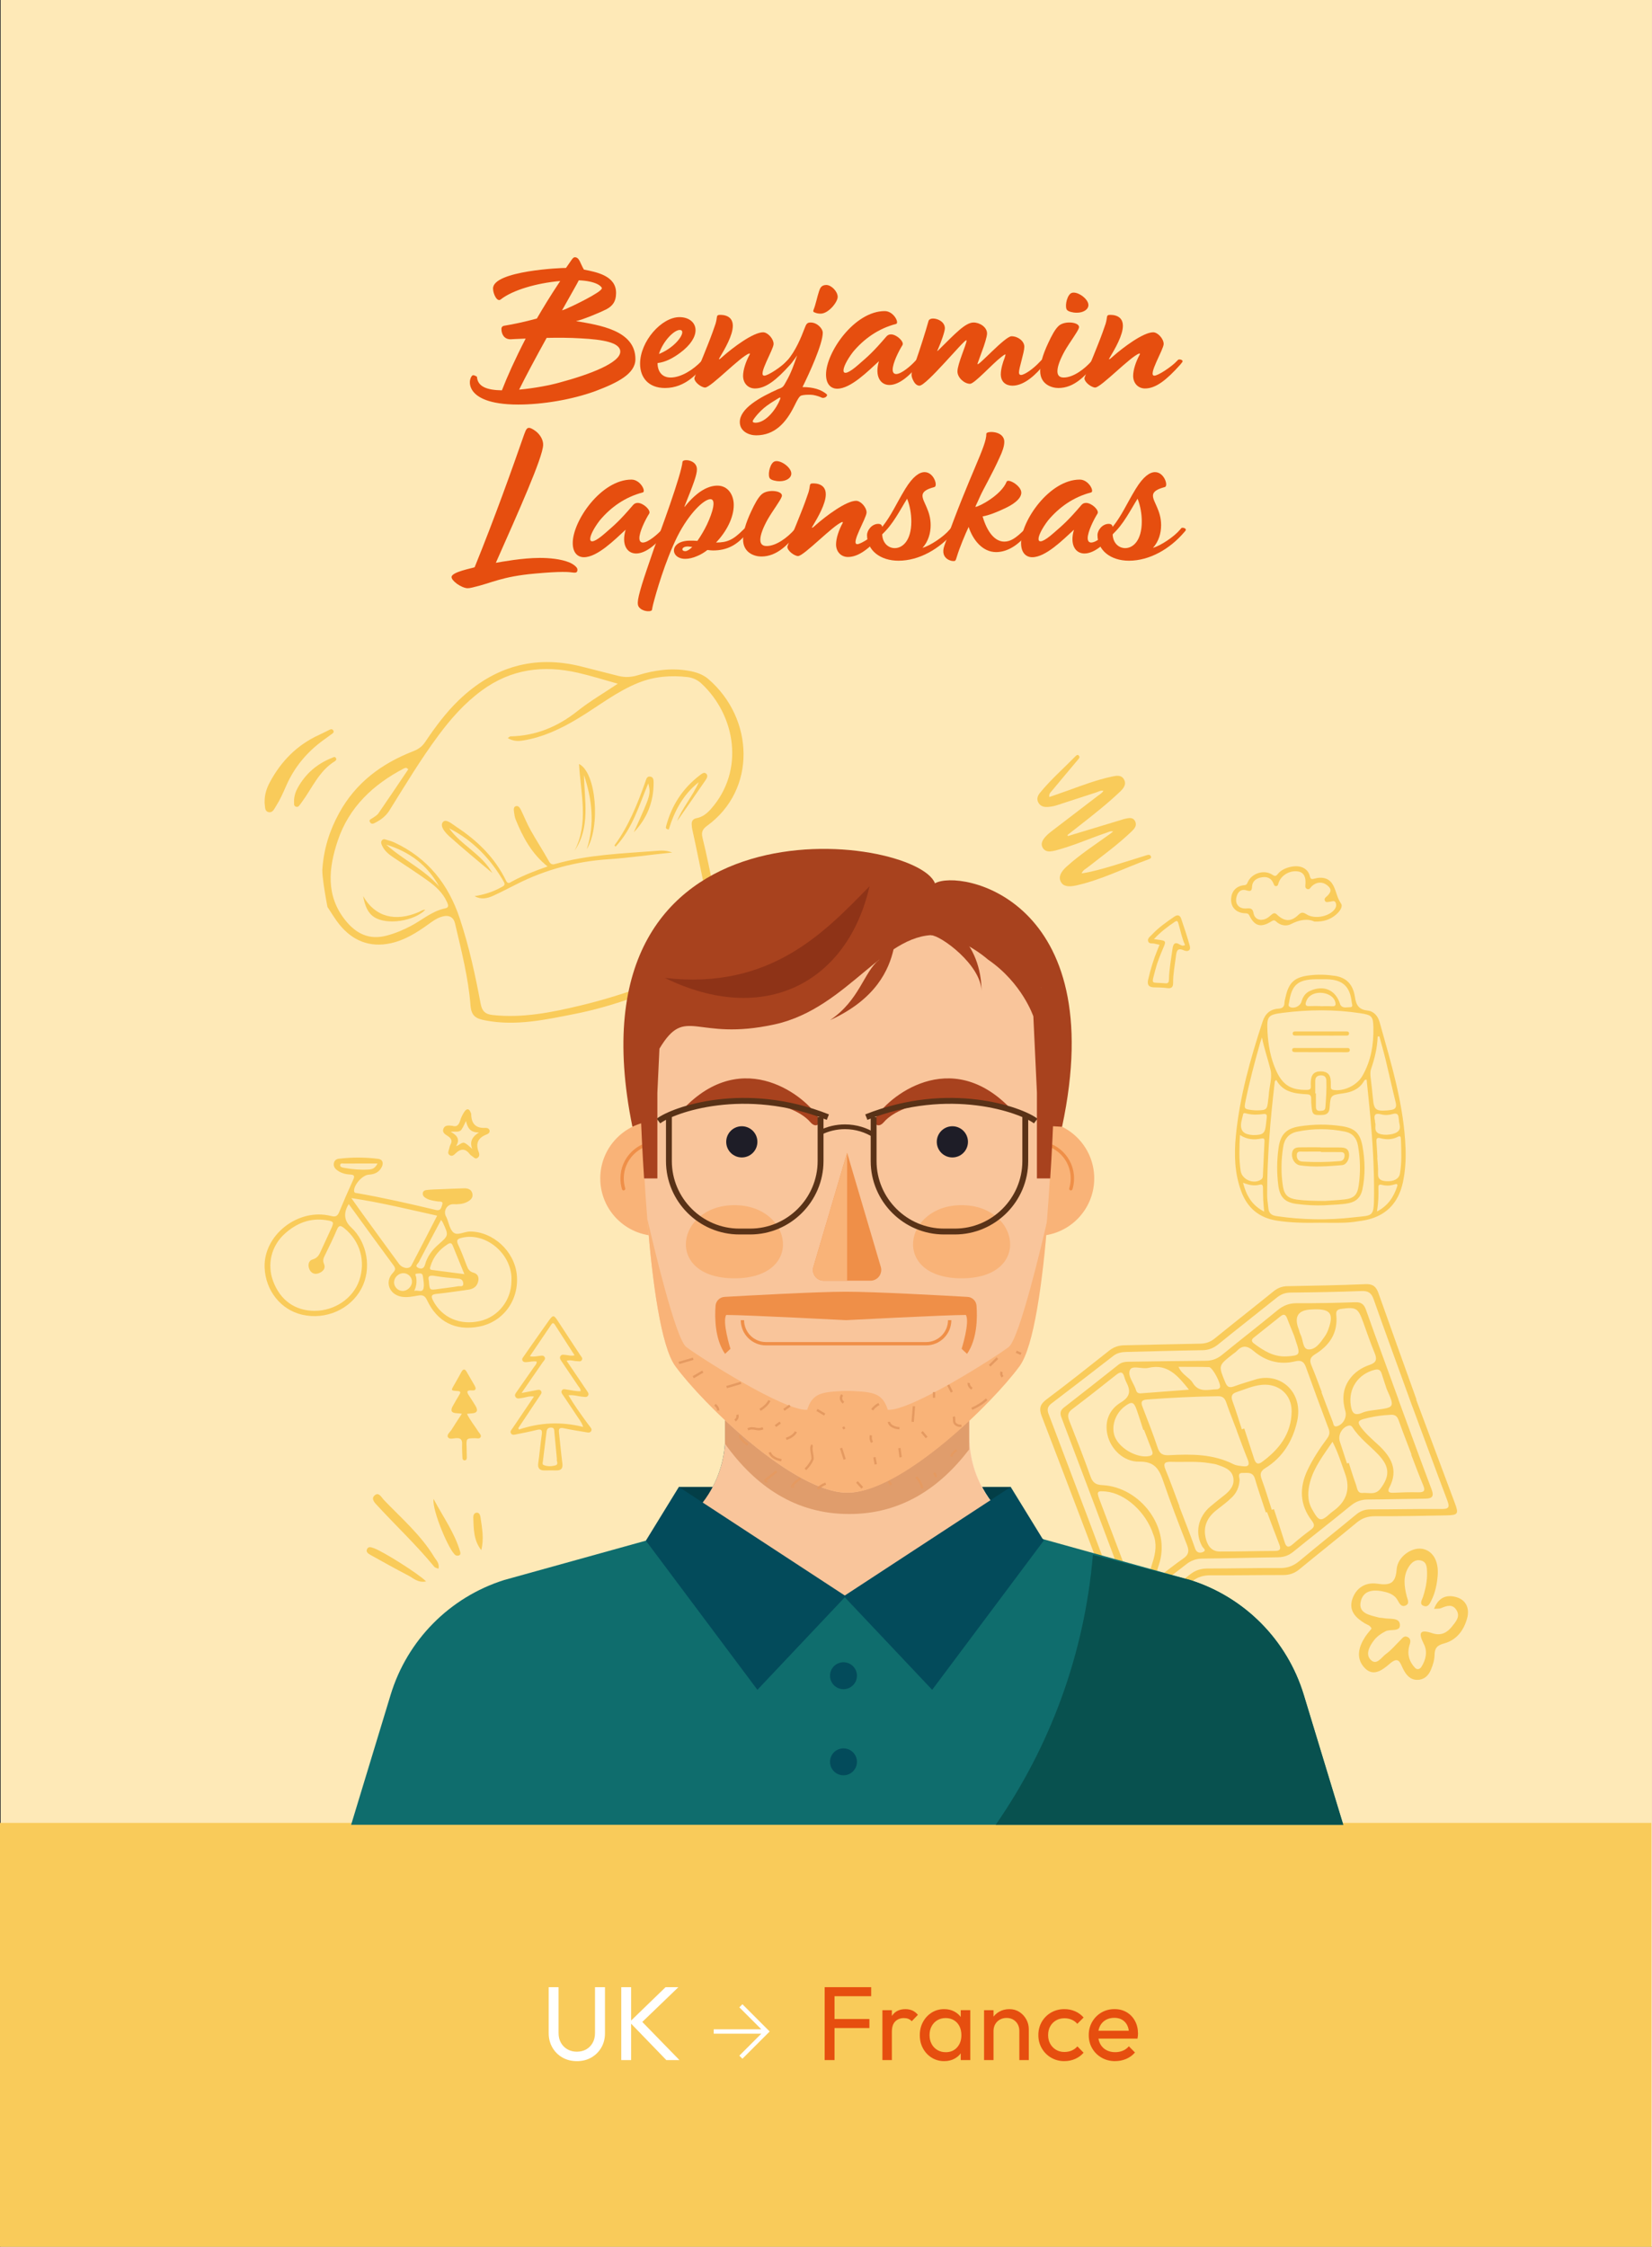 <svg xmlns="http://www.w3.org/2000/svg" id="Calque_2" viewBox="0 0 1417.91 1927.56"><rect x="0" y="0" width="1417.91" height="1927.56" fill="#333333" stroke="none"/><defs><style>.cls-1{stroke-width:5.03px;}.cls-1,.cls-2{stroke:#593217;}.cls-1,.cls-2,.cls-3{fill:none;stroke-miterlimit:10;}.cls-2{stroke-width:4.07px;}.cls-3{stroke:#e59a61;stroke-width:2px;}.cls-4{fill:#f9cb5a;}.cls-4,.cls-5,.cls-6,.cls-7,.cls-8,.cls-9,.cls-10,.cls-11,.cls-12,.cls-13,.cls-14,.cls-15,.cls-16,.cls-17,.cls-18,.cls-19{stroke-width:0px;}.cls-5{fill:#f9c59b;}.cls-6{fill:#f9b378;}.cls-7{fill:#08514f;}.cls-8{fill:#1e1d27;}.cls-9{fill:#0f6d6d;}.cls-10{fill:#e09d6c;}.cls-11{fill:#a8421e;}.cls-12{fill:#8e3317;}.cls-13{fill:#fff;}.cls-14{fill:#ef8f48;}.cls-15{fill:#e64e0f;}.cls-16{fill:#fee9b7;}.cls-17{fill:#ffdfb9;}.cls-18{fill:#034b5b;}.cls-19{fill:#033e47;}</style></defs><g id="Vectorises"><rect class="cls-16" x=".58" width="1417.32" height="1927.56"></rect><path class="cls-4" d="m469.96,743.37c-13.66-11.01-21.23-25.15-27.35-40.23-.82-2.02-1.13-4.29-1.42-6.47-.24-1.88-.61-4.39,1.61-5.03,2.14-.61,3.47,1.49,4.34,3.27,2.79,5.74,5.15,11.71,8.25,17.27,5.02,8.98,10.68,17.6,15.68,26.59,1.52,2.74,2.87,3.22,5.63,2.43,28.16-7.98,57.24-8.92,86.15-11.15,3.99-.31,8.23-.86,14.14,1.36-19.52,1.94-37.01,4.61-54.73,5.77-27.48,1.8-53.72,8.74-78.41,21.17-6.8,3.42-13.54,6.95-20.45,10.12-5.12,2.35-10.49,3.55-16.04.39,7.99-1.3,15.57-3.59,22.58-7.5,1.81-1.01,4.3-1.68,2.48-4.85-11.33-19.68-26.46-35.48-46.92-45.88,10.46,14.62,28.14,22.17,37.06,38.37-12.3-10.41-24.8-20.6-36.79-31.37-3.46-3.11-8.55-8.66-5.65-12.34,2.57-3.26,8.14,1.82,11.77,4.21,17.91,11.78,32.92,26.4,42.38,45.96,1.74,3.6,3.57,1.64,5.21.75,9.55-5.14,19.6-9.05,30.5-12.84Z"></path><path class="cls-4" d="m503.64,728.55c6.95-21.45,4.58-42.54-2.41-63.6.4,22.06,5.65,44.75-8.08,64.91,12.36-23.91,5.22-49.13,3.82-74.41,14.8,7.17,18.6,53.76,6.66,73.11Z"></path><path class="cls-4" d="m581.25,704.38c3.57-10.04,12.86-20.7,18.55-33.33-13.44,10.47-20.97,24.84-25.8,40.62-3.06-.3-2.54-1.89-2.16-3.31,4.76-17.62,14.25-32.12,28.78-43.22,1.51-1.15,3.44-2.9,5.22-1.61,2.31,1.68.82,4.21-.33,5.89-8.56,12.53-17.29,24.95-24.27,34.97Z"></path><path class="cls-4" d="m543.97,714.1c14.69-32.45,14.72-32.54,12.46-42.06-8.06,19.36-13.71,39.14-28.11,54.37-.42-.51-.98-1.05-.92-1.13,12.19-16.59,19.7-35.44,26.54-54.63.71-1.98,1.12-4.75,4.08-4.39,2.93.35,2.97,3.2,2.98,5.23.04,16.51-5.66,30.74-17.04,42.62Z"></path><path class="cls-4" d="m311.69,768.81c10.13,17.86,27.56,22.37,47.83,13.63,1.76-.76,3.3-2.12,5.5-1.89-9.51,9.74-32.87,13.32-43.75,6.34-5.79-3.71-8.05-9.86-9.58-18.08Z"></path><path class="cls-4" d="m602.9,718.42c-1.16-4.68.4-7.3,3.95-9.89,42.86-31.12,40.32-92.17,1.16-125.92-4.69-4.04-10.51-5.98-16.74-7.08-14.94-2.65-29.44-.65-43.65,3.74-5.66,1.75-11.05,2.07-16.64.68-10.72-2.67-21.4-5.48-32.12-8.16-40.42-10.12-75.27.3-105,28.85-11.22,10.78-20.44,23.29-29.09,36.17-2.59,3.85-5.82,6.02-10.2,7.73-27.09,10.56-49.28,26.99-63.57,53.15-8.13,14.89-13.18,30.52-14.36,48.73-.07,5.49,1.84,17.54,3.36,26.02.11.27.17.56.16.89.33,1.82.64,3.46.9,4.78,3.47,5.17,6.38,10.23,9.98,14.73,11.41,14.25,26.2,20.3,44.25,16.42,12.21-2.63,22.66-9.25,32.65-16.47,3.21-2.32,6.4-4.64,10.1-5.96,6.7-2.39,11.13-.5,12.54,5.57,5.44,23.24,11.43,46.48,13.26,70.29.73,9.5,5.29,11.29,12.45,12.7,26.32,5.17,51.99-.56,77.43-5.58,32.65-6.45,63.64-18.54,94.29-31.38,12.3-5.15,24.32-10.58,33.64-20.55,2.21-2.37,4.13-4.26,2.82-8.25-9.75-29.79-14.05-60.88-21.58-91.2Zm9.69,102.24c-36.79,17.83-74.78,32.54-114.53,42.05-24.57,5.87-49.46,10.92-75.14,8.13-6.49-.7-9.21-3.36-10.39-9.72-4.61-24.67-9.95-49.19-17.88-73.06-9.76-29.41-27.52-51.93-56.04-65.2-1.99-.93-4.13-1.56-6.25-2.17-1.58-.45-3.41-1.44-4.68.45-1.12,1.67-.19,3.41.54,4.91,1.99,4.12,5.48,6.89,9.17,9.38,9.99,6.75,20.19,13.21,29.96,20.26,6.57,4.74,12.67,10.22,16.13,17.88.97,2.14,2.5,4.97-1.45,5.77-11.19,2.27-19.58,9.92-29.28,15.02-6.78,3.57-13.71,6.48-21.17,8.41-14.82,3.84-25.95-1.8-34.97-12.96-17.26-21.35-14.58-45.16-6.7-68.64,9.66-28.75,30.43-48.17,56.87-61.96.59-.31,1.34-.31,2.01-.46.55.4,1.11.81,1.66,1.21-8.52,12.62-16.97,25.28-25.62,37.8-1.19,1.72-3.28,2.87-5.08,4.11-1.37.95-3.57,1.42-2.06,3.7,1.27,1.92,3.05.98,4.58.18,4.87-2.52,9.05-5.74,12.03-10.53,13.54-21.72,26.7-43.68,42-64.26,10.75-14.47,22.47-27.72,37.17-38.53,25.26-18.57,52.96-21.99,82.58-15.23,11.22,2.56,22.23,6.07,34.19,9.39-11.97,8.03-23.94,14.99-34.67,23.51-16.99,13.5-35.75,21.2-57.46,21.67-.54.01-1.06.65-2.3,1.46,4.5,2.67,8.72,2.79,13.05,2.08,17.27-2.8,32.69-10.13,47.53-19.08,17.19-10.36,33.01-23.08,51.89-30.57,13.57-5.38,27.69-6.44,42.05-4.74,4.47.53,8.55,2.54,11.85,5.63,29.19,27.32,37.18,74.52,8,107.52-3.35,3.79-7.13,6.85-12.16,7.83-3.79.73-4.64,3.05-4.26,6.38.11.98.12,1.98.34,2.93,7.44,33.14,12.85,66.75,22.94,99.25,1.65,5.3.63,7.73-4.43,10.19Zm-235.68-60.08c-12.82-14.78-31.03-22.95-45.41-35.94,19.73,6.03,35.32,17.38,45.41,35.94Z"></path><path class="cls-4" d="m1215.51,1200.81c11.05,29.55,22.09,59.1,33.14,88.64,3.5,9.36,2.88,10.47-7.33,10.66-20.34.39-40.68.78-61.01.71-6.22-.02-11.13,1.53-15.95,5.55-16.21,13.51-32.81,26.54-49.08,39.98-4.19,3.46-8.56,4.95-13.93,4.94-20.85-.03-41.7.35-62.55.22-5.93-.04-10.88,1.5-15.49,5.12-16.6,13.02-33.31,25.9-49.93,38.9-6.37,4.98-8.84,4.46-11.64-2.89-22.49-59.22-44.84-118.49-67.61-177.6-2.6-6.76-1.37-10.34,4.21-14.53,18.09-13.58,35.84-27.62,53.57-41.68,4.03-3.2,8.26-4.58,13.31-4.67,21.61-.39,43.21-1.04,64.82-1.37,4.82-.07,8.72-1.36,12.52-4.44,16.78-13.62,33.81-26.93,50.6-40.53,3.57-2.89,7.26-4.27,11.8-4.35,22.37-.44,44.75-.78,67.1-1.74,6.38-.27,9.13,2.19,11.08,7.71,10.76,30.46,21.73,60.86,32.63,91.27-.09.03-.18.07-.27.1Zm-3.28,5.97c-12.4-34.23-23.02-63.11-33.25-92.12-1.95-5.52-4.7-7.26-10.51-7.03-20.31.8-40.64,1.12-60.97,1.34-4.62.05-8.2,1.54-11.71,4.36-16.64,13.37-33.49,26.48-50.06,39.93-4.17,3.39-8.39,5.07-13.81,5.14-21.6.3-43.19.99-64.78,1.47-4.15.09-8.04.65-11.47,3.31-17.69,13.68-35.36,27.38-53.17,40.9-3.46,2.63-3.95,5.21-2.46,9.15,21.83,57.53,43.59,115.09,65.19,172.7,2.05,5.48,3.85,5.81,8.33,2.22,15.87-12.69,32.09-24.96,48.07-37.53,4.42-3.48,9.14-4.92,14.77-4.92,20.84,0,41.68-.55,62.51-.41,6.58.04,11.58-2.06,16.52-6.18,15.99-13.36,32.32-26.31,48.37-39.6,3.73-3.09,7.52-4.57,12.43-4.56,20.33.04,40.66-.49,60.99-.29,6.53.06,7.11-1.76,4.99-7.37-10.8-28.54-21.3-57.19-29.95-80.51Z"></path><path class="cls-4" d="m1200.19,1200.6c9.49,25.77,18.86,51.58,28.56,77.27,2.26,5.99.45,7.83-5.43,7.89-16.51.16-33.03.65-49.54.74-5.61.03-10.12,1.73-14.51,5.32-16.32,13.35-32.98,26.3-49.35,39.59-3.99,3.24-8.17,4.6-13.26,4.66-21.6.26-43.19.92-64.78,1.12-5.41.05-9.69,1.7-13.89,5-13,10.19-26.33,19.95-39.3,30.17-5.1,4.02-7.6,3.19-9.85-2.82-19.15-51.2-38.43-102.36-57.82-153.47-1.42-3.74-.91-6.11,2.18-8.51,15.65-12.17,31.26-24.38,46.77-36.73,3.1-2.47,6.51-2.53,10.06-2.57,21.6-.29,43.19-.67,64.79-.79,5.36-.03,9.73-1.55,13.92-4.96,15.75-12.85,31.84-25.29,47.53-38.21,4.98-4.1,10.01-6.25,16.55-6.22,16.77.07,33.55-.22,50.3-.82,5.3-.19,7.62,1.74,9.34,6.57,9.1,25.64,18.52,51.17,27.82,76.73l-.1.04Zm-108.62,94.77c.61-.2,1.23-.4,1.84-.6,3.07,9.42,6.23,18.82,9.19,28.28,1.41,4.51,3.33,4.99,6.9,1.88,4.98-4.33,10.16-8.47,15.46-12.4,3.4-2.52,3.65-4.37.93-7.92-10.29-13.44-10.8-28.1-3.77-43.1,4.54-9.69,10.46-18.62,16.82-27.22,1.98-2.67,2.72-5.05,1.46-8.38-6.64-17.6-13.17-35.25-19.52-52.97-1.68-4.7-4.12-6.26-9.14-5.02-13.31,3.3-25.48-.13-35.63-8.76-5.68-4.83-9.77-5.21-14.72.03-1.04,1.1-2.38,1.91-3.57,2.85-12.26,9.62-12.1,9.55-6.12,24.05,1.68,4.07,3.64,4.74,7.52,3.32,5.96-2.18,12.07-3.94,18.13-5.84,21.34-6.7,41.71,10.69,35.95,35.98-3.79,16.66-12.29,30.74-27.14,39.92-4.59,2.84-4.83,5.37-3.19,9.84,3.15,8.58,5.76,17.36,8.6,26.06Zm-99.61,57.28l1.42,1.21c7.42-5.64,14.68-11.51,22.33-16.82,4.66-3.23,5.07-6.48,3.09-11.55-7.04-17.99-14.01-36.03-20.24-54.31-3.55-10.42-7.23-17.41-20.81-17.18-13.53.24-24.45-10.91-27.2-22.93-2.7-11.82,1.68-21.92,11.34-27.76,8.61-5.2,8.54-10.32,4.72-17.69-.7-1.34-1.19-2.82-1.6-4.28-1.29-4.7-3.47-4.6-6.96-1.82-12.52,9.97-25.11,19.86-37.87,29.53-3.76,2.85-4.09,5.61-2.45,9.76,6.26,15.84,12.47,31.71,18.18,47.75,1.89,5.31,4.39,7.33,10.2,7.6,32.38,1.53,59.73,36.54,48.33,69.04-1.07,3.06-1.67,6.3-2.49,9.45Zm69.77-124.62s.04-.02.06-.02c-3.15-8.31-6.49-16.57-9.38-24.97-1.27-3.69-3.16-5.23-7.12-5.17-20.32.3-40.6,1.31-60.86,2.83-4.85.37-5.38,2.27-3.8,6.35,4.5,11.61,9.08,23.2,12.98,35.01,1.79,5.41,4.56,6.72,9.94,6.42,18.84-1.02,37.62-1.12,55.16,7.73,2.4,1.21,5.39,1.41,8.14,1.75,4.66.58,5.92-1.22,4.08-5.72-3.26-8-6.16-16.14-9.22-24.22Zm72.77-33.66c-.09.03-.17.07-.26.1,3.23,8.57,6.39,17.16,9.75,25.68.61,1.55.44,4.45,3.77,3.44,5.02-1.52,8.45-7.59,6.97-12.82-2.69-9.49-2.52-18.6,3.29-27.04,4.36-6.35,10.6-10.37,17.63-12.77,5.88-2.01,6.36-4.91,4.19-10.14-3.6-8.69-6.61-17.62-9.82-26.47-4.46-12.25-5.99-13.06-18.67-11.45-3.68.46-4.75,1.88-4.41,5.34,1.49,15.19-5.71,26.01-18.07,33.56-4.57,2.79-5.11,5.31-3.2,9.81,3.17,7.49,5.9,15.17,8.82,22.76Zm-47.01,102.88c-.35.11-.69.22-1.04.33-3.15-9.66-6.53-19.26-9.37-29.01-1.77-6.07-6.63-4.77-10.56-4.86-4.9-.11-2.44,4.03-2.59,6.31-.37,5.62-2.46,10.54-6.32,14.36-4.12,4.09-8.84,7.6-13.45,11.17-7.71,5.98-11.51,13.67-9.47,23.33,1.36,6.43,4.57,12.23,12.32,12.24,15.75.04,31.51-.44,47.26-.51,4.43-.02,5.33-1.57,3.77-5.55-3.63-9.23-7.05-18.54-10.55-27.81Zm-21.63-70.98c.7-.23,1.4-.46,2.1-.68,2.83,8.67,5.69,17.34,8.47,26.03,1.14,3.56,2.93,5.4,6.56,2.77,14.85-10.76,25.39-24.26,25.61-43.45.16-14.43-10.96-24.1-25.36-22.85-7.68.67-14.67,3.87-21.88,6.26-4.51,1.49-4.92,3.95-3.38,8.11,2.91,7.84,5.28,15.87,7.87,23.82Zm-76.02,90.14c-6.32-19.27-24.03-35.06-40.41-36.74-7.79-.8-8.37-.13-5.74,6.84,9.51,25.18,19.03,50.35,28.59,75.51,2.41,6.34,4.17,6.72,8.51,1.37,5.31-6.54,5.78-15.03,8.36-22.66,2.83-8.36,3.85-16.84.69-24.31Zm22.52-24.1c-.07.03-.14.05-.2.08,2.74,7.12,5.52,14.23,8.22,21.37,1.89,5,3.69,10.03,5.48,15.06,1.28,3.6,4.48,3.79,6.87,2.63,3.05-1.47-.05-3.24-.86-4.68-6.45-11.41-3.71-25.26,6.95-34.26,3.88-3.28,7.86-6.44,11.87-9.56,5.07-3.96,9.19-8.81,7.78-15.49-1.43-6.81-7.89-8.76-13.66-10.81-1.89-.67-3.97-.87-5.97-1.23-11.1-1.98-22.32-.92-33.48-1.26-5.57-.17-7.31,1.1-4.96,6.78,4.27,10.34,8,20.9,11.96,31.37Zm198.83-44.33c.1-.04.19-.07.29-.11-3.68-9.73-7.49-19.42-10.99-29.22-1.18-3.31-2.83-5.02-6.53-4.86-8.15.36-16.13,1.56-24,3.76-4.85,1.36-4.49,3.45-1.88,6.94,4.3,5.76,9.69,10.36,14.91,15.17,10.92,10.08,17.43,21.3,9.61,36.32-1.97,3.78-.6,4.9,3.34,4.72,7.09-.32,14.2-.58,21.3-.39,5.08.13,6.29-1.28,4.25-6.12-3.66-8.64-6.88-17.47-10.28-26.22Zm-67.51-11.01c-7.94,11.67-15.88,21.9-19.28,34.59-2.06,7.7-2.45,15.77,1.58,22.99,6.09,10.9,7.42,11.42,15.99,3.71,1.13-1.01,2.4-1.86,3.6-2.79q15.86-12.32,8.84-31.37c-3.23-8.68-5.76-17.68-10.73-27.13Zm12.41,18.6c.52-.17,1.04-.34,1.57-.51,2.05,6.28,3.94,12.62,6.22,18.82,1.05,2.86,1.04,7.37,5.62,6.98,5.23-.45,11.02,2.13,15.39-3.71,8.09-10.82,7.98-18.75-1.81-29.11-7.32-7.73-16.12-14.05-22-23.16-.86-1.32-1.83-2.22-3.74-1.73-5.48,1.41-9.17,8.03-7.37,13.58,2.03,6.28,4.09,12.56,6.14,18.83Zm34.09-63.86c-1.41-4.33-2.87-8.65-4.22-13-.98-3.16-2.52-4.42-6.15-3.48-14.14,3.63-22.54,16-20.45,30.35.87,5.94,2.6,9.62,9.73,6.53,3.41-1.48,7.34-1.92,11.1-2.41,17.01-2.22,17.01-2.17,10.01-17.98Zm-208.33,34.9c-.19.06-.37.12-.56.19-1.89-5.78-3.65-11.6-5.69-17.33-2.45-6.9-4.29-7.35-10.21-2.91-8.6,6.45-12.17,18.36-8.11,27.01,4.65,9.9,19.37,17.68,29.1,15.64,3.38-.71,3.26-2.39,2.3-4.87-2.3-5.9-4.55-11.82-6.82-17.74Zm128.84-80.76c-2-4.93-4.09-9.82-5.96-14.8-1.16-3.07-2.71-4.1-5.53-1.85-7.72,6.16-15.44,12.3-23.16,18.46-2.1,1.67-1.96,3.34.13,4.9,8.41,6.31,17.09,11.81,28.32,11.13,11.07-.66,11.7-1.44,8.08-12.06-.65-1.92-1.26-3.85-1.88-5.79Zm-90.19,46.42c-9.55-11.94-18.32-22.58-34.91-18.7-5.32,1.24-13.77-2.49-15.73,1.71-2.4,5.13,3.5,11.53,5.26,17.57.57,1.94,1.97,2.73,4.08,2.56,13.37-1.06,26.74-2.04,41.29-3.14Zm94.32-51.55c.47,1.45.75,3,1.45,4.32,2.29,4.34,1.73,12.24,6.51,12.66,6.39.56,10.62-5.95,14.29-11.16,1.3-1.84,2.32-3.96,3.08-6.09,4.77-13.29,1.8-17.49-12-17.11-.76.02-1.52.06-2.28.09q-17.72.58-11.06,17.28Zm-103.28,31.97c3.09,7,9.3,8.94,12.09,13.58,5.42,9.03,13.55,5.76,21.05,5.65.82-.01,1.98-.76,2.37-1.49,1.43-2.67-6.26-17.44-9.33-17.54-8.29-.27-16.59-.16-26.18-.21Z"></path><rect class="cls-4" y="1563.92" width="1417.32" height="363.64"></rect><path class="cls-15" d="m545.38,308.09c0,12.6-15.2,20.2-34.2,27.4-20.2,7.4-45.6,11.6-66.4,11.6-50.4,0-42.4-25.2-38.6-25.2,1,0,2.8,1,3.2,1.4.6,8.6,8.8,11.4,21.4,11.6,4.6-11.8,11.2-26.6,20.4-44.4-7.2.2-12.2.6-13,.6-5.6,0-7.8-4.6-7.8-8.8,0-2,1.2-2.8,3.4-3,6.2-1,16-3,27-6,5.6-9.6,11.8-19.8,19-30.6.2-.2.6-.8,1-1.6-20.4,1.8-40.8,7.8-51,15.8-3,2.6-6.6-4.6-6.6-9.4,0-15.2,59.4-17.8,62.6-17.6,4.6-6.4,5.8-9.2,7.6-9.2,4,0,4.6,5.4,7.8,10.6,11.2,2.2,27.6,5.4,27.6,20,0,7.6-3.2,11.4-8.6,14.2-4.2,2.2-20.4,9-25.8,10,19.8,3.4,51,7.8,51,32.6Zm-13-6.4c0-7.8-14.6-10.4-34-11.4-9.6-.6-19.8-.6-29.2-.4-9.2,16.6-18.4,33.8-23.6,44.4,13.2-1.2,26.6-3.8,34.4-6,26.2-7,52.4-17,52.4-26.6Zm-50-35.4c1.4-.4,2.8-1,4.2-1.6,3.8-1.6,30-14,30-17.4,0-1.4-4.6-6.2-19.8-6.8-.8,1.8-6.8,12.2-14.4,25.8Z"></path><path class="cls-15" d="m606.58,310.89l-1.6,2c-5.8,6.6-16.4,20-34.2,20-14.4,0-21.4-9.2-21.4-20.8,0-19.2,18.4-40,33.8-40,8.2,0,13.8,4.6,13.8,11.2,0,5.6-4,12.6-13.2,19.4-6.2,4.6-12.6,8-19.4,8.8,0,7,3.6,12.4,11.2,12.4,9.2,0,19.8-7,26.4-14l1.2-1.2c.8-.8,5.2,0,3.4,2.2Zm-41-7.2c12-4.8,20-14.4,20-18.6,0-1.4-.8-2-2.2-2-4.8,0-14.4,9.6-17.8,20.6Z"></path><path class="cls-15" d="m637.78,322.49c0-5.2,2.4-12.4,5.6-18.2.4-.8.2-1.2-.4-1-7.6,2.6-32.8,29.2-37.8,29.2-3,0-9.2-4.4-9.2-8,0-.8,6.4-15.6,11.8-29.4,2.8-7,5-13.2,6.4-17.4,1.6-5.6.6-6.8,2.4-7.4.6-.2,12.4-1.4,12.4,9.2,0,8.2-6.8,19.8-11.2,27.2-1.6,2.4-.4,2,3-1.2,8.2-7.2,25.6-20.4,34.2-20.4,4,0,9,5.6,9,10,0,4.8-14,27.2-8,27.2,3.4,0,15.2-8,19.2-12.4l1.2-1.2c.8-.8,5.2,0,3.4,2.2l-1.6,2c-11.8,13.2-21,20.4-30.2,20.4-6,0-10.2-4.6-10.2-10.8Z"></path><path class="cls-15" d="m705.18,341.09c-3-1.4-7-2.4-9.2-2.4-2.4,0-5.6-.2-8.6.8-1.4.8-2.8,3-5.6,8.8-7.2,14.6-17,25.2-32.8,25.2-6.2,0-14-3.4-14-11.4,0-11.8,17.6-21.4,32.8-28.2,4.8-1.6,4.8-2.8,7-6.6,4.2-7.2,6.8-14.8,9.4-22.4-1.4,2.2-2.8,4-3.6,5l-.8,1c-1.6,2-5.4,5-7.8,6.4-2,1-3.4.6-3.6-1,2.2-2,4.8-4.2,6.4-6l.6-.6c7.4-8.2,12.4-20.6,15.2-28,1.4-3.6,2-5,5.2-5,5.6,0,10.4,5.2,10.4,8.8,0,9.6-11.6,35-17.4,46.6,9.4,0,16,2.2,20.6,6,1.8,1.4-1.8,4.2-4.2,3Zm-36.8.4c-6.2,4-13.4,7.4-20.8,17.2-1.8,2.4-2.6,4,1.2,4,9.2-.4,17.8-12.4,20.8-20.2.6-1.8,0-1.6-1.2-1Zm50.6-86.8c0,4.6-8,14.4-14.6,14.4-1.8,0-3.4-.2-5.6-1.2-.6-.2-1-.8-.6-1.8,2.2-5.6,3-10.8,4.8-16.2.8-2.4,1.8-5.4,6.2-5.4s9.8,5.6,9.8,10.2Z"></path><path class="cls-15" d="m708.98,321.29c0-19,24.4-54.4,50.4-54.4,7.6,0,12.6,10,9.8,11-15.4,4-27.6,12.8-37,24-11,14.4-12.4,26,4.8,10.8,7.8-6.8,12.2-10.4,23.8-24,1.2-1.4,2.6-1.8,4-1.8,4.8,0,11.6,6.4,9.8,9.2-3.4,5.4-8.4,15.6-8.4,21,0,2.4,1,3.8,3,3.8,4.6,0,13-7.4,16.2-11l1.2-1.2c.8-.8,5.2,0,3.4,2.2l-1.6,2c-6,7.6-15.8,17.4-25,17.4-7.8,0-12.8-7.6-9-20.4-9.2,8.4-24.2,23.6-35.8,23.6-5,0-9.6-3.4-9.6-12.2Z"></path><path class="cls-15" d="m784.18,327.09c-1.2-2.2-1.8-4-1.8-5.6,0-2.6,1.2-5.2,3.2-10.4,3.6-10.2,8.8-26.4,11.4-35.8.4-1.2,1.8-2,3.8-2,4.4,0,10.2,3,10.2,8.4,0,2.8-3.4,12.2-5.6,17.2-1.6,3.4-1,2.6,1.2.4,13-12.8,22-22.6,29-22.6,5.4,0,11.6,4,11.6,9.4,0,2.6-2.2,9.8-4.6,16-2.6,7.4-3.6,9.6-3.6,10.2,0,2.8,23.6-23.8,29.2-23.8s11,4.2,11,9-4.6,18.2-4.6,22c0,1.2.4,2.2,1.8,2.2,2.6,0,10-4.6,16.6-11.8l1.2-1.2c.8-.8,5.2,0,3.4,2.2l-1.6,2c-6.4,8-16.6,18-27,18-5.6,0-10-3.2-10-9.8,0-4.4,1.8-10.4,3.2-13.8.4-1.4.8-2.4.8-2.8s0-.4-.2-.4c-.4,0-1.4.6-3.4,2.2-8,6.2-23,23-26.8,23-4.8,0-10.8-5.2-10.8-10.6,0-6.4,7.8-23.4,7.8-26.4q0-.4-.2-.4c-2.4,0-34.2,39-40.2,39-1.8,0-3.6-1.2-5-3.8Z"></path><path class="cls-15" d="m892.78,318.29c0-5.8,2-13.6,7-24.2,2.8-6,5.8-11.8,9-14.6,5.4-4.8,19-3,17.2,2-1.4,3.8-7.6,11.8-12,19.4-3.8,6.8-6.4,13.2-6.4,17.6,0,3.4,1.6,5.4,5.4,5.4,8.4,0,18.2-7.6,23.8-14l1.2-1.2c.8-.8,5.2,0,3.4,2.2l-1.6,2c-8.8,9.8-17.8,20-31.4,20-5.8,0-15.6-3.2-15.6-14.6Zm23.2-52.2c-2.2-2-.8-11.2,2.8-14.2,4.2-3.4,15.4,4,15.4,9.8,0,3.8-4.2,6.6-10,6.6-3.6,0-7-1-8.2-2.2Z"></path><path class="cls-15" d="m972.58,322.49c0-5.2,2.4-12.4,5.6-18.2.4-.8.2-1.2-.4-1-7.6,2.6-32.8,29.2-37.8,29.2-3,0-9.2-4.4-9.2-8,0-.8,6.4-15.6,11.8-29.4,2.8-7,5-13.2,6.4-17.4,1.6-5.6.6-6.8,2.4-7.4.6-.2,12.4-1.4,12.4,9.2,0,8.2-6.8,19.8-11.2,27.2-1.6,2.4-.4,2,3-1.2,8.2-7.2,25.6-20.4,34.2-20.4,4,0,9,5.6,9,10,0,4.8-14,27.2-8,27.2,3.4,0,15.2-8,19.2-12.4l1.2-1.2c.8-.8,5.2,0,3.4,2.2l-1.6,2c-11.8,13.2-21,20.4-30.2,20.4-6,0-10.2-4.6-10.2-10.8Z"></path><path class="cls-15" d="m392.18,500.86c-3.2-2.4-4.6-4.4-4.6-5.8,0-4.4,18-7.6,19.8-8.4,17.4-42.8,32.4-85,42.6-114.2,1.6-4.4,2.4-5.4,4.2-5.4,1,0,3.2,1,5.8,3,3.8,3,6.4,7.6,6.2,11.8-.4,10.8-21,56.8-40.6,101,4.6-.8,22.8-4.2,37.8-4.2,7.6,0,18,.8,25.6,4,3.6,1.6,6.6,4.2,6.6,5.8.2,2.6-1.2,3-3.2,2.8-4.4-.6-10.6-1.2-32.8.8-29.6,2.6-37.4,8.2-54.2,12-1.6.4-3,.6-4,.6-2.6,0-6.4-1.8-9.2-3.8Z"></path><path class="cls-15" d="m491.58,465.86c0-19,24.4-54.4,50.4-54.4,7.6,0,12.6,10,9.8,11-15.4,4-27.6,12.8-37,24-11,14.4-12.4,26,4.8,10.8,7.8-6.8,12.2-10.4,23.8-24,1.2-1.4,2.6-1.8,4-1.8,4.8,0,11.6,6.4,9.8,9.2-3.4,5.4-8.4,15.6-8.4,21,0,2.4,1,3.8,3,3.8,4.6,0,13-7.4,16.2-11l1.2-1.2c.8-.8,5.2,0,3.4,2.2l-1.6,2c-6,7.6-15.8,17.4-25,17.4-7.8,0-12.8-7.6-9-20.4-9.2,8.4-24.2,23.6-35.8,23.6-5,0-9.6-3.4-9.6-12.2Z"></path><path class="cls-15" d="m642.58,455.46l-1.6,2c-8.2,10.2-17,14.8-29,14.8-1.4,0-3-.2-4.8-.4-2.8,2.2-5.8,4-8.8,5.2-3.6,1.6-7.2,2.4-10.2,2.4-13.2,0-14-15.6,4-15.6,2.4,0,4.4,0,6.4.2,2.8-4,5.8-9,8.2-14,5.2-11,8-21.8,3-21.8-5.6,0-18.4,12.2-28.4,32-10.6,21.4-18.4,48.8-20.8,58.2-.4,1.6-.8,3.6-1,4.8-.2,1.6-6.4,1.8-10-1.2-2.8-2.4-3.4-4.8,1.4-20.6,2.2-7.2,5.6-17,10.4-31,4.8-12.4,23.6-63.6,24.4-74.2.2-2.8,12.4-2,12.4,6.4,0,5-3.4,13.6-10.6,31.6-.2.6-.2,1,.2.4,11.4-14.2,21-18,28-18,9,0,14,7.8,14,16.6,0,11-6.4,23-15.2,32.2,9.6,0,14.6-2.2,23.4-11l1.2-1.2c.8-.8,5.2,0,3.4,2.2Zm-48.4,13.8c-1.6-.2-3-.4-3.8-.4-5.6,0-6,4-2.2,4,1.6,0,3.8-1.4,6-3.6Z"></path><path class="cls-15" d="m637.78,462.86c0-5.8,2-13.6,7-24.2,2.8-6,5.8-11.8,9-14.6,5.4-4.8,19-3,17.2,2-1.4,3.8-7.6,11.8-12,19.4-3.8,6.8-6.4,13.2-6.4,17.6,0,3.4,1.6,5.4,5.4,5.4,8.4,0,18.2-7.6,23.8-14l1.2-1.2c.8-.8,5.2,0,3.4,2.2l-1.6,2c-8.8,9.8-17.8,20-31.4,20-5.8,0-15.6-3.2-15.6-14.6Zm23.2-52.2c-2.2-2-.8-11.2,2.8-14.2,4.2-3.4,15.4,4,15.4,9.8,0,3.8-4.2,6.6-10,6.6-3.6,0-7-1-8.2-2.2Z"></path><path class="cls-15" d="m717.58,467.06c0-5.2,2.4-12.4,5.6-18.2.4-.8.2-1.2-.4-1-7.6,2.6-32.8,29.2-37.8,29.2-3,0-9.2-4.4-9.2-8,0-.8,6.4-15.6,11.8-29.4,2.8-7,5-13.2,6.4-17.4,1.6-5.6.6-6.8,2.4-7.4.6-.2,12.4-1.4,12.4,9.2,0,8.2-6.8,19.8-11.2,27.2-1.6,2.4-.4,2,3-1.2,8.2-7.2,25.6-20.4,34.2-20.4,4,0,9,5.6,9,10,0,4.8-14,27.2-8,27.2,3.4,0,15.2-8,19.2-12.4l1.2-1.2c.8-.8,5.2,0,3.4,2.2l-1.6,2c-11.8,13.2-21,20.4-30.2,20.4-6,0-10.2-4.6-10.2-10.8Z"></path><path class="cls-15" d="m819.58,455.46l-1.2,1.4c-12,14-29.4,24.2-47.2,24.2-15.6,0-27-8.8-27-22,0-4,4-9.6,9.6-9.6,2.2,0,3.2,1,3.4,2.6,8-10,12-19.8,19.8-32.6,6.6-10.8,12.2-14.4,16.6-14.4,8,0,11.6,12,8.4,12.8-6.8,1.8-10.2,4-10.2,7.4,0,5.4,7,12.6,7,25.2,0,7-2,14-7,19.6,6.8-2,18.2-9.6,23.2-15.6l1.2-1.4c.8-.8,5.2.2,3.4,2.4Zm-37.4-8c0-6.6-1.2-13.6-3.6-19.6-5.8,9.2-12.4,22.6-21.4,30.4.2,7.6,5.2,12,10.8,12,6.8,0,14.2-6.6,14.2-22.8Z"></path><path class="cls-15" d="m810.58,468.06c22-62,36.2-85,36-96,0-2.4,15.4-2.8,15.4,7,0,3.8-1.6,8.4-4.2,13.8-5.8,13-13.8,26.8-16.4,32.6-3.4,7.8-4.6,9.4-4,9.4,2.6,0,22-10,26.6-21.6,1.2-3,12.6,3.4,12.6,9.4,0,5.4-7.2,10.4-14.8,13.8-6.4,3-12.8,5.6-18.4,6.6,3.8,13.2,10.4,21.6,18.6,21.6,5.2,0,9.8-2.8,17.2-10.2l1.2-1.2c.8-.8,5.2,0,3.4,2.2l-1.6,2c-9.8,12.4-19.6,16.2-27.2,16.2-11.8,0-20-10.6-23.6-21.6-3,6.4-7.8,17.8-10.2,25.8-.4,1.4-.8,2.8-1.4,3.2-1.4,1.2-13.6-.8-9.2-13Z"></path><path class="cls-15" d="m876.38,465.86c0-19,24.4-54.4,50.4-54.4,7.6,0,12.6,10,9.8,11-15.4,4-27.6,12.8-37,24-11,14.4-12.4,26,4.8,10.8,7.8-6.8,12.2-10.4,23.8-24,1.2-1.4,2.6-1.8,4-1.8,4.8,0,11.6,6.4,9.8,9.2-3.4,5.4-8.4,15.6-8.4,21,0,2.4,1,3.8,3,3.8,4.6,0,13-7.4,16.2-11l1.2-1.2c.8-.8,5.2,0,3.4,2.2l-1.6,2c-6,7.6-15.8,17.4-25,17.4-7.8,0-12.8-7.6-9-20.4-9.2,8.4-24.2,23.6-35.8,23.6-5,0-9.6-3.4-9.6-12.2Z"></path><path class="cls-15" d="m1017.38,455.46l-1.2,1.4c-12,14-29.4,24.2-47.2,24.2-15.6,0-27-8.8-27-22,0-4,4-9.6,9.6-9.6,2.2,0,3.2,1,3.4,2.6,8-10,12-19.8,19.8-32.6,6.6-10.8,12.2-14.4,16.6-14.4,8,0,11.6,12,8.4,12.8-6.8,1.8-10.2,4-10.2,7.4,0,5.4,7,12.6,7,25.2,0,7-2,14-7,19.6,6.8-2,18.2-9.6,23.2-15.6l1.2-1.4c.8-.8,5.2.2,3.4,2.4Zm-37.4-8c0-6.6-1.2-13.6-3.6-19.6-5.8,9.2-12.4,22.6-21.4,30.4.2,7.6,5.2,12,10.8,12,6.8,0,14.2-6.6,14.2-22.8Z"></path><path class="cls-15" d="m707.8,1767.43v-62.55h8.47v62.55h-8.47Zm5.77-54.8v-7.75h34.16v7.75h-34.16Zm0,27.31v-7.75h32.63v7.75h-32.63Z"></path><path class="cls-15" d="m757.37,1767.43v-42.81h8.11v42.81h-8.11Zm8.11-24.42l-3.06-1.35c0-5.47,1.26-9.82,3.79-13.07,2.52-3.25,6.16-4.87,10.91-4.87,2.16,0,4.12.38,5.86,1.13,1.74.75,3.37,2,4.87,3.74l-5.32,5.5c-.9-.96-1.89-1.65-2.97-2.07-1.08-.42-2.34-.63-3.79-.63-3,0-5.47.96-7.39,2.88-1.92,1.92-2.88,4.84-2.88,8.74Z"></path><path class="cls-15" d="m810.37,1768.33c-3.91,0-7.45-.98-10.63-2.93-3.19-1.95-5.69-4.61-7.53-7.98-1.83-3.36-2.75-7.15-2.75-11.36s.92-7.99,2.75-11.36c1.83-3.37,4.33-6.04,7.48-8.02,3.15-1.98,6.71-2.97,10.68-2.97,3.24,0,6.14.68,8.7,2.03,2.55,1.35,4.61,3.22,6.17,5.59,1.56,2.37,2.43,5.12,2.61,8.25v12.89c-.18,3.06-1.04,5.8-2.57,8.2-1.53,2.4-3.58,4.28-6.13,5.63-2.55,1.35-5.48,2.03-8.79,2.03Zm1.35-7.66c4.03,0,7.27-1.37,9.73-4.1,2.46-2.73,3.7-6.23,3.7-10.5,0-2.94-.56-5.51-1.67-7.71-1.11-2.19-2.69-3.9-4.73-5.14-2.04-1.23-4.42-1.85-7.12-1.85s-5.09.63-7.17,1.89-3.7,2.99-4.87,5.18-1.76,4.7-1.76,7.53.58,5.42,1.76,7.62c1.17,2.19,2.81,3.92,4.91,5.18,2.1,1.26,4.51,1.89,7.21,1.89Zm12.89,6.76v-11.54l1.53-10.46-1.53-10.36v-10.46h8.2v42.81h-8.2Z"></path><path class="cls-15" d="m844.62,1767.43v-42.81h8.11v42.81h-8.11Zm30.28,0v-24.97c0-3.25-1.02-5.92-3.06-8.02-2.04-2.1-4.69-3.16-7.93-3.16-2.16,0-4.09.48-5.77,1.44-1.68.96-3.01,2.28-3.97,3.97-.96,1.68-1.44,3.61-1.44,5.77l-3.33-1.89c0-3.25.72-6.13,2.16-8.65,1.44-2.52,3.46-4.52,6.04-5.99,2.58-1.47,5.5-2.21,8.74-2.21s6.11.81,8.61,2.43c2.49,1.62,4.46,3.74,5.9,6.35,1.44,2.61,2.16,5.39,2.16,8.34v26.59h-8.11Z"></path><path class="cls-15" d="m913.57,1768.33c-4.21,0-8.01-.99-11.4-2.97-3.39-1.98-6.07-4.67-8.02-8.07-1.95-3.39-2.93-7.17-2.93-11.31s.98-7.99,2.93-11.36c1.95-3.36,4.63-6.02,8.02-7.98,3.39-1.95,7.2-2.93,11.4-2.93,3.3,0,6.37.62,9.19,1.85,2.82,1.23,5.26,3.02,7.3,5.36l-5.41,5.41c-1.32-1.56-2.93-2.75-4.82-3.56-1.89-.81-3.98-1.22-6.26-1.22-2.71,0-5.11.62-7.21,1.85-2.1,1.23-3.76,2.93-4.96,5.09-1.2,2.16-1.8,4.66-1.8,7.48s.6,5.32,1.8,7.48c1.2,2.16,2.85,3.88,4.96,5.14,2.1,1.26,4.51,1.89,7.21,1.89,2.28,0,4.37-.41,6.26-1.22,1.89-.81,3.53-2,4.91-3.56l5.32,5.41c-1.98,2.29-4.4,4.06-7.25,5.32-2.86,1.26-5.94,1.89-9.24,1.89Z"></path><path class="cls-15" d="m957.1,1768.33c-4.27,0-8.11-.98-11.54-2.93-3.43-1.95-6.13-4.61-8.11-7.98-1.98-3.36-2.97-7.18-2.97-11.45s.98-7.99,2.93-11.36c1.95-3.36,4.6-6.02,7.93-7.98,3.33-1.95,7.08-2.93,11.22-2.93s7.46.9,10.5,2.7c3.03,1.8,5.41,4.3,7.12,7.48,1.71,3.19,2.57,6.79,2.57,10.82,0,.6-.03,1.25-.09,1.94-.06.69-.18,1.49-.36,2.39h-36.14v-6.76h31.82l-2.97,2.61c0-2.88-.51-5.33-1.53-7.35-1.02-2.01-2.46-3.57-4.33-4.69-1.86-1.11-4.12-1.67-6.76-1.67s-5.2.6-7.3,1.8c-2.1,1.2-3.73,2.88-4.87,5.05-1.14,2.16-1.71,4.72-1.71,7.66s.6,5.63,1.8,7.89c1.2,2.25,2.91,4,5.14,5.23,2.22,1.23,4.78,1.85,7.66,1.85,2.4,0,4.61-.42,6.62-1.26,2.01-.84,3.74-2.1,5.18-3.79l5.23,5.32c-2.04,2.4-4.55,4.24-7.53,5.5s-6.14,1.89-9.51,1.89Z"></path><path class="cls-13" d="m495.1,1768.33c-4.63,0-8.76-1.04-12.39-3.11-3.64-2.07-6.5-4.93-8.61-8.56-2.1-3.63-3.16-7.77-3.16-12.39v-39.39h8.47v39.21c0,3.31.69,6.16,2.07,8.56,1.38,2.4,3.26,4.27,5.63,5.59,2.37,1.32,5.03,1.98,7.98,1.98s5.75-.66,8.07-1.98c2.31-1.32,4.15-3.18,5.5-5.59,1.35-2.4,2.03-5.23,2.03-8.47v-39.3h8.56v39.48c0,4.63-1.05,8.74-3.15,12.35-2.1,3.61-4.96,6.44-8.56,8.52s-7.75,3.11-12.44,3.11Z"></path><path class="cls-13" d="m533.23,1767.43v-62.55h8.47v62.55h-8.47Zm38.67,0l-31.55-32.63,30.92-29.92h11l-33.35,32.09v-4.69l34.25,35.15h-11.27Z"></path><polygon class="cls-13" points="637.22 1719.51 634.57 1722.16 653.43 1741.02 612.59 1741.02 612.59 1744.77 653.43 1744.77 634.57 1763.63 637.22 1766.28 660.61 1742.9 637.22 1719.51"></polygon><path class="cls-4" d="m1230.84,1380.31c4.07-10.61,11.62-12.41,19.68-9.89,8.03,2.52,10.86,9.8,8.79,17.67-2.74,10.43-9.07,19-19.74,21.84-6.29,1.68-8.18,4.1-8.3,10.15-.08,4.14-1.45,8.43-3.05,12.33-2.03,4.98-5.76,8.71-11.55,8.81-6.5.11-10.02-4.55-12.5-9.61-2.55-5.19-3.62-10.83-11.15-4.4-6.43,5.49-14.5,12.11-22.33,3.14-7.08-8.11-4.49-17.61,1.06-26.08,1.63-2.48,3.65-4.7,5.44-6.97-1.05-2.94-3.81-3.34-5.9-4.64-7.78-4.8-13.95-10.82-10.53-20.88,3.33-9.81,11.61-14.47,21.18-13.06,10.83,1.59,15.88.15,16.8-12.33.8-10.85,12.89-19.05,21.81-17.62,9.14,1.47,14.49,10.4,13.41,23.05-.62,7.25-2.01,14.41-5.3,21-1.29,2.59-2.68,6.19-6.33,5.07-4.53-1.39-1.89-5.11-1.08-7.55,2.33-6.98,3.79-14.08,3.59-21.39-.12-4.17-.12-9.12-5.63-10.22-4.92-.99-8.16,2.32-10.39,6.03-4.75,7.92-3.53,16.4-1.41,24.82.7,2.77,2.72,6.15-.95,7.84-3.55,1.64-5.29-1.58-6.73-4.25-2.2-4.11-5.93-6.08-10.15-7.2-8.92-2.38-18.89-2.62-21.53,7.52-2.81,10.79,7.7,12.23,15.5,14.28,1.23.32,2.57.2,3.82.46,5.16,1.1,13.51-.8,14.17,5.37.72,6.8-8.01,3.77-12.24,5.89-3.94,1.97-7.37,4.41-10.01,7.8-3.83,4.92-7.35,11.69-3.18,16.35,5.33,5.97,9.57-1.86,13.55-4.7,4.46-3.19,8.04-7.62,12.01-11.49,1.76-1.72,3.26-4.42,6.3-3.08,2.92,1.29,2.83,3.9,1.98,6.55-.13.41-.3.81-.4,1.22-1.88,7.22-.02,13.54,5.03,18.82,1.79,1.87,4.17,1.07,5.44-.93,3.9-6.13,5.31-13.23,2.09-19.55-4.96-9.73-3.55-12.92,7.29-9.28,7.25,2.44,12.64-.36,16.87-5.79,3.05-3.93,7.21-8.18,4.01-13.74-3.43-5.95-8.55-4.01-13.53-1.95-1.38.57-3.09.33-5.9.56Z"></path><path class="cls-4" d="m376.36,1345.91c-1.79-.78-2.97-.91-3.52-1.58-15.2-18.52-32.64-34.95-48.86-52.51-2.09-2.27-5.83-5.79-2.53-8.78,3.73-3.38,5.91,1.6,7.98,3.77,15.12,15.75,31.84,30.11,43.3,49.1,1.71,2.83,4.63,5.09,3.62,10Z"></path><path class="cls-4" d="m365.73,1356.77c-7.08,1.36-10.88-2.79-15.22-5.03-10.94-5.67-21.71-11.68-32.48-17.68-2.01-1.12-4.58-2.78-2.67-5.57,1.35-1.98,3.66-.86,5.63-.19,7.41,2.52,38.3,21.88,44.74,28.48Z"></path><path class="cls-4" d="m372.13,1286.02c8.6,16.09,18.08,29.16,22.71,44.89.35,1.2.78,2.86-.89,3.54-.78.32-1.97.3-2.74-.07-5.16-2.51-20.63-38.79-19.08-48.36Z"></path><path class="cls-4" d="m413.07,1329.91c-6.6-8.32-6.5-18.14-6.86-27.84-.07-1.76.53-3.74,2.28-4.18,2.69-.67,3.6,1.72,3.89,3.68,1.36,9.33,3.18,18.67.7,28.34Z"></path><path class="cls-9" d="m1118.98,1454.01c-14.25-46.86-50.68-83.68-97.38-98.43l-124.99-34.71c-38.53-12.17-64.72-47.91-64.72-88.31v-60.65h-209.51v60.65c0,40.4-26.19,76.14-64.72,88.31l-124.99,34.71c-46.7,14.75-83.13,51.58-97.38,98.43l-33.92,111.56h851.53l-33.92-111.56Z"></path><polygon class="cls-19" points="867.49 1275.71 826.54 1275.71 853.73 1302.9 867.49 1275.71"></polygon><polygon class="cls-19" points="582.67 1275.71 623.63 1275.71 596.44 1302.9 582.67 1275.71"></polygon><path class="cls-11" d="m802.48,757.84c-15.91-42.24-319.22-82.71-259.68,208.87l11.66-3.71,19.68-131.66,102.03-33.95,126.32-39.56Z"></path><path class="cls-6" d="m865.65,1054.03c7.14,4.02,15.39,6.32,24.18,6.32,27.25,0,49.34-22.09,49.34-49.34,0-27.25-22.09-49.34-49.34-49.34-6.24,0-12.21,1.16-17.7,3.27"></path><path class="cls-14" d="m919.13,1021.31c.62,0,1.19-.4,1.38-1.02.91-3,1.36-6.12,1.36-9.28,0-17.67-14.37-32.04-32.04-32.04-2.81,0-5.6.36-8.29,1.08-.77.2-1.22.99-1.02,1.76.2.77.99,1.22,1.76,1.02,2.45-.65,4.99-.99,7.55-.99,16.08,0,29.16,13.08,29.16,29.16,0,2.88-.42,5.72-1.24,8.45-.23.76.2,1.56.96,1.79.14.04.28.06.42.06Z"></path><path class="cls-6" d="m588.72,1054.03c-7.14,4.02-15.39,6.32-24.18,6.32-27.25,0-49.34-22.09-49.34-49.34s22.09-49.34,49.34-49.34c6.24,0,12.21,1.16,17.7,3.27"></path><path class="cls-14" d="m535.24,1021.31c-.62,0-1.19-.4-1.38-1.02-.91-3-1.36-6.12-1.36-9.28,0-17.67,14.37-32.04,32.04-32.04,2.81,0,5.6.36,8.29,1.08.77.2,1.22.99,1.02,1.76-.2.77-.99,1.22-1.76,1.02-2.45-.65-4.99-.99-7.55-.99-16.08,0-29.16,13.08-29.16,29.16,0,2.88.42,5.72,1.24,8.45.23.76-.2,1.56-.96,1.79-.14.04-.28.06-.42.06Z"></path><path class="cls-17" d="m726.35,1339.1c49.5,0,95.54-14.79,133.97-40.17-17.51-17.05-28.03-40.77-28.03-66.37v-60.65h-209.51v60.65c0,26.07-10.91,50.18-29,67.29,38.15,24.82,83.67,39.25,132.57,39.25Z"></path><path class="cls-7" d="m854.59,1565.57h298.32l-33.92-111.56c-14.25-46.86-50.68-83.68-97.38-98.43l-83.58-21.63c-7.23,85.63-37.03,164.82-83.43,231.62Z"></path><path class="cls-5" d="m725.96,1369.43c49.5,0,95.54-45.12,133.97-70.5-17.51-17.05-28.03-40.77-28.03-66.37v-60.65h-209.51v60.65c0,26.07-10.91,50.18-29,67.29,38.15,24.82,83.67,69.58,132.57,69.58Z"></path><path class="cls-10" d="m729.12,1298.92c43.06,0,76.59-21.12,102.69-55.39v-50.18h-209.51v45.38c26.58,37.09,61.2,60.19,106.24,60.19h.59Z"></path><path class="cls-5" d="m727.14,757.84c-167.72,0-177.19,134.4-177.19,165.99s5.41,215.16,29.76,248.3c24.35,33.14,101.97,108.51,147.43,108.51s123.09-75.36,147.43-108.51c24.35-33.14,29.76-216.71,29.76-248.3s-9.47-165.99-177.19-165.99Z"></path><path class="cls-6" d="m630.36,1033.96c-50.21,0-60.67,62.76,0,62.76s50.21-62.76,0-62.76Z"></path><path class="cls-6" d="m825.34,1033.96c-50.21,0-60.67,62.76,0,62.76s50.21-62.76,0-62.76Z"></path><path class="cls-14" d="m727.07,989.02l-28.92,97.91c-1.74,5.9,2.68,11.82,8.84,11.82h40.16c6.16,0,10.58-5.92,8.84-11.82l-28.92-97.91Z"></path><path class="cls-6" d="m727.07,989.02v109.74h-20.17c-6.11,0-10.5-5.88-8.77-11.74l28.94-98Z"></path><path class="cls-11" d="m809.46,788.42l-82.25-12.48v-.05l-82.52,12.52-7.97,16.36c26.18-10.55,70.26,3.5,90.49,3.5v-.05c20.17,0,64.11-14,90.2-3.49l-7.95-16.31Z"></path><circle class="cls-8" cx="636.69" cy="979.64" r="13.38"></circle><path class="cls-11" d="m703.09,960.5c-6.02-14.36-59.66-63.44-112.52-13.22-6.8,5.29,10.19,4.91,23.79-1.13,13.59-6.04,64.57-2.64,81.18,16.61,4.91,5.66,8.98,1.13,7.55-2.27Z"></path><circle class="cls-8" cx="817.42" cy="979.64" r="13.38"></circle><path class="cls-11" d="m751.03,960.5c6.02-14.36,59.66-63.44,112.52-13.22,6.8,5.29-10.19,4.91-23.79-1.13-13.59-6.04-64.57-2.64-81.18,16.61-4.91,5.66-8.98,1.13-7.55-2.27Z"></path><path class="cls-1" d="m704.29,958.44v37.7c0,33.24-27.2,60.44-60.44,60.44h-9.28c-33.24,0-60.44-27.2-60.44-60.44v-37.7"></path><path class="cls-1" d="m565.16,961.78c12.53-9.61,74.05-31.75,145.39-3.34"></path><path class="cls-2" d="m704.29,971.58c6.31-3.12,13.42-4.87,20.94-4.87,9.49,0,18.33,2.8,25.74,7.61"></path><path class="cls-1" d="m749.83,958.44v37.7c0,33.24,27.2,60.44,60.44,60.44h9.28c33.24,0,60.44-27.2,60.44-60.44v-37.7"></path><path class="cls-1" d="m888.95,961.78c-12.53-9.61-74.05-31.75-145.39-3.34"></path><path class="cls-11" d="m743.21,747.1h0c-.14-.01-.29-.02-.43-.02-.18,0-.36-.02-.54-.02-1.05-.05-2.11-.1-3.17-.14-.12,0-.24,0-.36-.01-1.13-.04-2.27-.08-3.41-.1,0,0,0,0-.01,0-2.06-.05-4.17-.08-7.99-.08h0c-.08,0-.15,0-.22,0s-.14,0-.22,0h0c-3.82,0-5.93.03-7.99.08,0,0,0,0-.01,0-1.15.03-2.28.06-3.41.1-.12,0-.24,0-.36.01-1.07.04-2.12.09-3.17.14-.18,0-.36.02-.54.02-.14,0-.29.01-.43.02h0c-153.14,7.87-162.03,134.99-162.03,165.61,0,13.32.96,53.64,3.9,98.31h11.4v-73.51c0-.22.01-.45.03-.69l1.74-37.13h0c22.79-38.05,30.41-5.85,98.86-20.82,64.21-14.05,95.21-82.21,142.92-76.31l-85.61-19.19h16.7c30.9.42,84.53,18.57,109.06,39.83,29.44,20.11,39,48.79,39,48.79l3.04,64.82c.02.24.03.47.03.69v73.51h11.4c2.94-44.67,3.9-84.99,3.9-98.31,0-30.61-8.9-157.74-162.03-165.6Z"></path><path class="cls-11" d="m807.73,802.55l9.68,2.17c-3.31-1.07-6.53-1.78-9.68-2.17Z"></path><path class="cls-11" d="m802.48,757.84c21.33-12.32,150.96,13.06,109.09,208.87l-11.94-.71-5.8-118.5-91.35-71.62v-18.05Z"></path><path class="cls-14" d="m794.88,1154.27h-137.43c-11.94,0-21.66-9.72-21.66-21.66h2.86c0,10.36,8.43,18.8,18.8,18.8h137.43c10.36,0,18.8-8.43,18.8-18.8h2.86c0,11.94-9.72,21.66-21.66,21.66Z"></path><path class="cls-14" d="m838.16,1120.25c-.31-4.11-3.58-7.35-7.69-7.59-20.21-1.16-79.58-4.44-104.31-4.44h0c-24.73,0-84.1,3.28-104.31,4.44-4.11.24-7.39,3.48-7.69,7.59-.75,10.07-.65,28.56,8.14,41.29l4.65-4.33s-7.28-23.09-3.64-29.06c16.94,0,102.85,4.46,102.85,4.46h0s85.91-4.46,102.85-4.46c3.64,5.97-3.64,29.06-3.64,29.06l4.65,4.33c8.79-12.72,8.89-31.22,8.14-41.29Z"></path><path class="cls-6" d="m865.8,1155.63c-10.66,8.23-83.82,55.04-103.77,53.91-4.66-14.42-12.49-15.28-31.52-16.18h-6.21c-19.03.9-26.86,1.76-31.52,16.18-19.95,1.12-93.11-45.68-103.77-53.91-9.25-7.14-28.54-88.77-33.49-110.29,4.37,54.66,11.84,110.01,24.17,126.79,23.85,32.47,98.82,105.43,144.6,108.4,2.83.1,6.21,0,6.21,0,45.78-2.97,120.75-75.93,144.6-108.4,12.33-16.78,19.8-72.13,24.17-126.79-4.95,21.52-24.24,103.15-33.49,110.29Z"></path><path class="cls-3" d="m635.94,1186.43c-4.1,1.2-8.21,2.4-12.31,3.61"></path><path class="cls-3" d="m660.41,1201.61c-1.55,2.98-4.33,5.74-8.04,7.95"></path><path class="cls-3" d="m701.2,1209.65c2.21,1.32,4.42,2.64,6.63,3.97"></path><path class="cls-3" d="m784.43,1206.49c-.36,4.46-.73,8.91-1.09,13.37"></path><path class="cls-3" d="m831.48,1186.43c-.26,1.79.75,3.63,2.73,4.98"></path><path class="cls-3" d="m813.92,1188.26c1.01,2.03,2.02,4.06,3.03,6.09"></path><path class="cls-3" d="m603.23,1176.73c-2.74,1.61-5.48,3.23-8.23,4.84"></path><path class="cls-3" d="m872.25,1159.72c1.37.61,2.73,1.21,4.1,1.82"></path><path class="cls-3" d="m856.05,1165.2c-2.21,2.17-4.43,4.34-6.64,6.51"></path><path class="cls-3" d="m859.68,1176.94c-.58,1.43-.3,2.97.8,4.29"></path><path class="cls-3" d="m846.84,1200.45c-3.26,3.2-7.61,6.01-12.72,8.2"></path><path class="cls-3" d="m818.54,1215.39c.7,1.64.09,3.4.69,5.06.6,1.66,3.4,3.31,6.02,2.64"></path><path class="cls-3" d="m821.16,1244.18c-2.64,1.36-4.31,3.37-4.54,5.44"></path><path class="cls-3" d="m754.39,1204.51c-2.55,1.39-4.55,3.12-5.81,5.04"></path><path class="cls-3" d="m747.51,1231.41c-.47,2.04-.16,4.13.9,6.09"></path><path class="cls-3" d="m683.1,1228.38c-1.22,2.57-4.31,4.81-8.31,6.04"></path><path class="cls-3" d="m669.65,1220.44c-1.36,1.02-2.72,2.03-4.08,3.05"></path><path class="cls-3" d="m632.77,1213.79c.76,1.68.03,3.57-1.89,4.88"></path><path class="cls-3" d="m613.64,1205.17c1.81,1.41,2.8,3.19,2.76,4.96"></path><path class="cls-3" d="m635.02,1231.4c.7,3.03,3.15,5.91,6.85,8.03"></path><path class="cls-3" d="m660.72,1245.98c.68,3.16,4.79,5.96,9.97,6.79"></path><path class="cls-3" d="m697.33,1239.92c-2.42,1.45.8,10.17-.04,12.15-1.28,3.01-3.31,5.9-6.01,8.55"></path><path class="cls-3" d="m666.49,1262.35c-2.96,2.33-5.91,4.66-8.87,7-.42.33-.87.72-.73,1.13s1.25.63,1.53.25"></path><path class="cls-3" d="m687.01,1268.45c-3.09,1.81-5.5,4.04-7.01,6.46-.16.26-.28.61.09.77s.9-.33.43-.35"></path><path class="cls-3" d="m735.51,1271.42c1.53,1.68,3.05,3.36,4.58,5.04"></path><path class="cls-3" d="m762.82,1270.91l2.05,3.04"></path><path class="cls-3" d="m786.39,1267.25c2.87,2.97,4.64,6.32,5.14,9.74"></path><path class="cls-3" d="m801.64,1263.64c1.1,1.09,1.62,2.38,1.47,3.64"></path><path class="cls-3" d="m771.97,1242.35l1.03,7.9"></path><path class="cls-3" d="m750.5,1250.25c.38,2.02.77,4.05,1.15,6.07"></path><path class="cls-3" d="m721.86,1242.35c1.04,3.24,2.07,6.48,3.11,9.72"></path><path class="cls-3" d="m723.7,1224.16l1.03,1.82"></path><path class="cls-3" d="m762.99,1219.85c.11,2.81,4.3,5.35,9.03,5.47"></path><path class="cls-3" d="m791.24,1228.43c1.37,1.62,2.75,3.24,4.12,4.85"></path><path class="cls-3" d="m801.7,1194.33v4.86"></path><path class="cls-3" d="m677.96,1205.91c-1.7,1.22-3.41,2.43-5.11,3.65"></path><path class="cls-3" d="m654.88,1225.32c-5.44,2.45-7.58-1.51-13.01.94"></path><path class="cls-3" d="m722.84,1196.74c-1.7,2.13-1.25,4.8,1.13,6.69"></path><path class="cls-3" d="m594.98,1165.73c-4.1,1.21-8.2,2.41-12.3,3.62"></path><path class="cls-3" d="m708.72,1272.86c-2.92,1.12-5.33,2.71-6.9,4.55"></path><path class="cls-12" d="m570.66,838.99c85.57,41.86,156.82,3.88,175.66-78.61-37.42,38.07-84.23,89.27-175.66,78.61Z"></path><path class="cls-11" d="m754.39,823.52c-13.03,10.61-16.72,34.76-41.99,51.71,39.58-17.97,50.6-43.47,54.56-60.82-8-4.05-12.58,9.11-12.58,9.11Z"></path><path class="cls-11" d="m798.89,802.29c8.83.26,43.21,25.7,43.54,47.98,0-19.29-6.93-37.91-19.95-49.88-13.03-11.98-23.59,1.9-23.59,1.9Z"></path><polygon class="cls-18" points="725.96 1369.43 650.08 1449.76 554.35 1321.79 582.67 1275.71 725.96 1369.43"></polygon><polygon class="cls-18" points="724.21 1369.43 800.09 1449.76 895.82 1321.79 867.49 1275.71 724.21 1369.43"></polygon><circle class="cls-18" cx="723.96" cy="1437.67" r="11.55"></circle><circle class="cls-18" cx="723.96" cy="1511.55" r="11.55"></circle><path class="cls-4" d="m916.65,717.26c15.41-4.67,30.82-9.34,46.23-14,.8-.24,1.58-.55,2.39-.71,3.25-.65,6.87-1.88,8.93,1.9,1.98,3.63-.47,6.49-2.86,8.79-11.79,11.32-25.03,20.89-37.87,30.95-1.77,1.39-4.05,2.31-5.09,5.12,9.17-1.38,17.72-3.89,26.26-6.43,9.72-2.89,19.37-6.03,29.07-9.01,1.4-.43,3.16-1.05,4.02.66.86,1.72-.9,2.35-2.03,2.75-20.61,7.48-40.32,17.51-61.87,22.35-7.5,1.68-11.54.51-13.43-3.26-1.89-3.78-.37-7.98,5.1-12.93,11.52-10.41,24.54-18.84,37.1-27.87.78-.56,1.53-1.18,2.85-2.2-2.48-.56-3.98.45-5.53.98-14.64,4.97-28.8,11.32-43.8,15.26-1.6.42-3.25.76-4.89.85-2.68.16-4.98-.86-6.33-3.24-1.37-2.4-.83-4.81.63-7.06,2.14-3.28,5.19-5.61,8.23-7.93,12.95-9.92,25.94-19.79,38.87-29.73,1.53-1.17,3.37-2.07,4.39-4.07-2.43-.49-4.29.82-6.26,1.45-11.4,3.65-22.75,7.48-34.16,11.11-2.35.75-4.87,1.14-7.33,1.31-3.3.23-6.35-.58-8.09-3.8-1.69-3.13-.43-6.04,1.46-8.36,9.28-11.38,20.38-21.01,30.6-31.5.69-.71,1.72-1.43,2.6-.51,1.48,1.54.1,2.74-.84,3.86-7.37,8.81-14.79,17.57-22.12,26.42-1.09,1.32-2.72,2.51-2.29,5.4,5.6-1.96,11.05-3.8,16.45-5.76,12.2-4.42,24.34-9,37.07-11.74,4-.86,8.39-1.82,10.7,2.57,2.26,4.29-.73,7.71-3.66,10.5-11,10.44-22.93,19.78-34.86,29.12-3.39,2.65-6.77,5.3-10.16,7.95.17.27.34.54.51.8Z"></path><path class="cls-4" d="m227.14,687.38c-.01-5.8,1.72-11.13,4.42-16.18,9.7-18.14,23.42-32.12,42.32-40.71,2.57-1.17,5.06-2.51,7.61-3.71,1.45-.69,3.21-2.07,4.46-.27,1.36,1.97-.79,2.87-2.03,3.82-1.97,1.52-4.02,2.95-6.04,4.41-14.35,10.33-25.29,23.42-32.36,39.68-2.58,5.94-5.21,11.87-8.72,17.35-1.5,2.34-2.82,5.66-6.1,5.03-3.77-.73-3.04-4.6-3.55-7.43-.11-.64-.02-1.33-.01-1.99Z"></path><path class="cls-4" d="m252.36,687.39c.06-4.28,1.25-8.05,3.21-11.57,6.72-12.05,16.52-20.58,29.37-25.6,1.15-.45,2.46-1.54,3.44.23.59,1.07.03,2.02-.85,2.56-13.86,8.45-19.67,23.4-28.83,35.65-.1.13-.17.28-.28.41-1.25,1.45-2.15,3.89-4.57,2.99-2.11-.79-1.24-3.15-1.49-4.66Z"></path><path class="cls-4" d="m486.33,1167.48c3.21,4.73,6.24,9.21,9.27,13.69,2.71,4,5.43,7.98,8.11,12,.82,1.23,1.95,2.57,1.06,4.1-1.04,1.79-2.89,1.16-4.52,1.05-3.9-.26-7.68-1.78-12.36-1.25,4.88,8.3,10.24,15.66,15.57,23.05.88,1.22,1.83,2.37,2.7,3.6.84,1.19,2.19,2.35,1.28,3.98-1.03,1.86-2.9,1.32-4.5,1.05-6.4-1.07-12.82-2.08-19.16-3.41-3.57-.75-4.41.42-4,3.78,1.04,8.76,1.72,17.56,2.88,26.31.59,4.44-1.03,6.19-5.31,6.09-3.33-.08-6.66-.01-9.98.02-4.21.04-6-1.8-5.4-6.17,1.13-8.24,1.89-16.54,3.04-24.78.51-3.68-.4-4.78-4.16-3.83-5.8,1.47-11.69,2.59-17.57,3.77-1.57.31-3.44,1.02-4.62-.66-1.25-1.78.34-3.13,1.21-4.44,6-8.95,12.06-17.86,18.43-27.28-4.15-.7-7.34.94-10.66,1.29-1.77.19-3.76,1.04-5.08-.81-1.37-1.93.18-3.48,1.18-4.93,4.83-6.98,9.75-13.9,14.58-20.88.91-1.32,2.31-2.42,2.37-4.66-2.78-.65-5.49.25-8.19.42-1.49.09-3.11.36-4.01-1.25-.81-1.44.26-2.53,1-3.6,7.25-10.37,14.45-20.77,21.8-31.06,3.32-4.65,4.22-4.42,7.33.37,6.42,9.92,12.97,19.75,19.44,29.64.79,1.21,2.2,2.44,1.42,4.01-.95,1.91-2.9,1.06-4.49,1.08-2.61.03-5.15-1.34-8.64-.3Zm6.82-4.7c-5.79-8.99-11.42-17.74-17.07-26.5-.84-1.3-1.84-1.45-2.73-.15-6.15,9.03-12.25,18.09-18.55,27.4,3.09.81,5.35.05,7.63-.17,1.78-.17,3.9-.97,5.04.96,1.04,1.76-.71,3.06-1.6,4.38-2.8,4.14-5.69,8.22-8.53,12.33-2.98,4.31-5.93,8.64-9.66,14.07,5.21-1,8.94-1.7,12.66-2.42,1.47-.28,3.06-.83,4.08.78,1.03,1.63-.32,2.82-1.09,4.04-1.42,2.25-2.95,4.44-4.43,6.66-4.68,7.02-9.35,14.04-14.03,21.06.18.42.36.83.54,1.25,18.14-6.13,36.46-6.92,55.11-2.24-.77-2.35-1.64-3.91-2.63-5.4-4.81-7.2-9.67-14.37-14.46-21.59-.88-1.32-2.33-2.76-1.04-4.49,1.07-1.44,2.76-.77,4.2-.57,3.89.53,7.72,1.6,11.74,1.38.1-2.12-1.27-3.27-2.16-4.61-4.73-7.06-9.53-14.06-14.26-21.12-.92-1.37-1.97-2.95-.74-4.59,1.04-1.39,2.68-.93,4.18-.8,2.42.21,4.82,1.11,7.81.33Zm-15.17,89.02c-.73-7.8-1.43-15.39-2.16-22.99-.19-1.91.13-4.15-3.03-4.03-2.53.1-3.44,1.37-3.71,3.68-.99,8.4-2.09,16.79-3.11,25.18-.13,1.1-.68,2.66.52,3.2,3.3,1.47,6.91,1.29,10.24.36,3.1-.87.68-3.73,1.25-5.4Z"></path><path class="cls-4" d="m396.41,1212.9c-2.11-.23-3.24-.43-4.38-.46q-6.87-.14-3.33-6.28c1.83-3.18,3.6-6.39,5.52-9.5,1.37-2.22,1.21-3.09-1.69-3.26-5.59-.34-5.53-.46-2.77-5.16,2.19-3.73,4.25-7.54,6.35-11.32,1.38-2.49,2.85-2.66,4.33-.15,2.37,4.02,4.71,8.05,7,12.11,1.41,2.49,1.1,4.31-2.26,4.03-5.54-.46-4.4,1.89-2.31,4.95,1.78,2.61,3.41,5.33,5.1,8.01q4.03,6.39-3.29,6.74c-1.12.06-2.23.23-3.87.41,2.82,5.76,6.69,10.34,9.85,15.36.93,1.48,2.91,2.99,1.69,4.82-.95,1.42-3.1.66-4.71.69-7.42.11-7.41.07-7.16,7.59.1,3,.17,6,.18,8.99,0,1.23-.35,2.41-1.88,2.42-1.55,0-1.85-1.21-1.89-2.42-.14-3.83-.43-7.67-.26-11.49.17-3.9-1.29-5.37-5.22-5.14-2.36.13-5.76,1.36-6.95-.84-1.2-2.23,1.82-4.29,3.08-6.34,2.67-4.38,5.55-8.63,8.87-13.76Z"></path><path class="cls-4" d="m1132.78,1049.04c-12.31.21-24.62.1-36.86-1.81-15.32-2.4-25.4-10.94-30.65-25.3-5.63-15.36-6.1-31.31-4.55-47.35,3.26-33.68,12.43-65.99,22.92-98,2.27-6.91,6.48-10.7,13.57-11.19,3.43-.23,5.2-1.54,5.24-5.11.02-1.47.53-2.94.84-4.41,2.85-13.16,7.75-17.6,21.18-19.14,7.16-.82,14.31-.58,21.42.52,9.43,1.46,15.42,7,17.06,18.22,1.05,7.21,3.64,10.75,10.98,11.56,5.49.61,8.81,4.97,10.2,9.94,9.99,35.74,21.01,71.28,22.28,108.81.32,9.52-.28,18.97-2.24,28.32-3.95,18.83-15.6,30.08-34.56,33.11-4.93.79-9.9,1.55-14.87,1.75-7.31.29-14.64.08-21.96.08Zm-44.91-164.12c.62,11.55,2.58,22.79,7.36,33.42,5.66,12.59,12.81,17.03,26.64,16.71,2.36-.05,3.41-.79,3.22-3.17-.09-1.16-.07-2.33-.04-3.49.16-6.37,2.85-9.27,8.52-9.21,5.88.06,8.55,2.84,8.68,9.07.03,1.5.04,2.99.04,4.49,0,1.66.88,2.19,2.47,2.41,9.09,1.24,19.98-4.06,24.62-12.17,7.34-12.81,9.69-26.84,9.41-41.33-.19-9.77-1.36-10.86-11.22-12.36-22.2-3.39-44.45-3.16-66.67-.34-12.76,1.62-13.63,2.97-13.03,15.97Zm85.1,41.43c-1.78-.25-2.12.94-2.58,1.69-4.06,6.55-10.39,8.97-17.59,9.99-10.69,1.52-10.8,1.55-11.57,12.26-.31,4.35-2.22,6.16-6.55,6.3-7.59.25-8.32-.2-9-7.61-.2-2.15-.34-4.32-.3-6.48.05-2.5-.95-3.52-3.49-3.66-10.48-.56-20.73-1.79-26.41-12.22-1.56.73-1.37,1.66-1.45,2.41-3.78,31.93-6.45,63.93-6.44,96.11,0,3.81.69,7.61,1.04,11.42.39,4.29,2.66,6.16,7,6.8,21.88,3.19,43.82,3.64,65.72,1.1,17.62-2.04,17.9.59,18-20.81.1-21.97-1.21-43.93-3.21-65.83-.96-10.53-2.11-21.05-3.16-31.48Zm-89.82-36.23c-.53,1.54-1.14,3.06-1.58,4.62-4.71,16.62-9.16,33.31-12.6,50.25-1.26,6.22-1.01,6.58,5.5,7.38,1.48.18,2.98.31,4.47.28,8.24-.18,8.67-.61,9.52-8.86.14-1.32.45-2.63.5-3.96.28-7.44,3.28-14.91,1.47-22.23-2.26-9.16-5.43-18.09-7.29-27.49Zm100.75-1.02c-.48.07-.96.14-1.44.2-.33,9.58-2.56,18.75-5.64,27.75-.89,2.59-.66,5.24-.35,7.9.68,5.78,1.39,11.55,1.9,17.34.85,9.72,2.46,11.16,12.26,10.41.99-.08,1.98-.28,2.97-.39,4-.41,5.33-2.32,4.33-6.39-2.98-12.1-5.63-24.28-8.57-36.39-1.66-6.85-3.63-13.63-5.46-20.44Zm-119.63,84.66c-.57,10.89-.94,20.86.59,30.8,1.17,7.56,11.23,11.77,17.53,7.42,1.09-.75,1.49-1.72,1.54-2.94.45-9.98.88-19.97,1.38-29.95.12-2.41-.82-2.69-2.98-2.25-6.01,1.22-11.9.91-18.08-3.07Zm117.95,19.23s-.09,0-.14,0c.26,4.49.91,9,.67,13.46-.31,5.61,2.9,6.73,7.34,6.97,6.23.33,10.65-2.06,11.42-6.35,1.77-9.92,1.25-19.91.88-29.9-.07-1.9-.52-2.96-2.64-1.86-4.85,2.54-9.95,2.54-15.07,1.18-2.98-.79-3.46.53-3.27,3.03.34,4.48.55,8.98.82,13.46Zm-49.05-152.86c-1.33,0-2.66-.02-3.99,0-15.29.28-20.56,4.88-22.77,19.97-.19,1.32-1.17,2.96.87,3.9,3.49,1.6,8.66-.73,9.77-4.61,1.2-4.22,3.36-7.54,7.52-9.35,11.75-5.13,21.71-.77,25.61,11.25.05.16.02.35.1.49,1.95,3.7,5.56,2.27,8.42,2.34,3.05.08,1.65-2.71,1.48-4.2-1.52-13.76-7.72-19.4-21.51-19.79-1.83-.05-3.66,0-5.49,0Zm-57.41,133.71c8.58-.06,10.09-1.47,10.89-9.75.18-1.81.37-3.63.61-5.43.31-2.38-.44-3.23-3.03-2.87-4.77.66-9.58.78-14.32-.45-1.05-.27-2.65-.88-2.95.71-.84,4.34-2.93,8.95-1.14,13.1,1.71,3.96,6.29,4.39,9.94,4.71Zm104.48-10.8c1.01,2.35-1.04,6.22,1.93,8.69,3.27,2.72,12.71,2.28,16.81-.36,4.45-2.86,1.72-6.88,1.73-10.45,0-.49-.21-.98-.24-1.48-.17-3.32-1.38-4.79-5.07-3.69-3.18.95-6.69,1.17-9.9.31-5.17-1.39-6.57.43-5.39,5.25.08.32.05.66.12,1.72Zm-51.36-24.95c.18,0,.36,0,.55,0,0,3.81-.02,7.63,0,11.44.01,2.38,1.01,3.74,3.64,3.52,2.17-.18,4.28.07,4.52-3.17.57-7.62,1.14-15.22.81-22.86-.13-3.08-1.75-4.52-4.77-4.42-2.92.1-4.72,1.45-4.75,4.55-.04,3.65,0,7.3,0,10.95Zm-61.99,76.65c2.89,11.27,7.87,19.53,18.14,24.74-.32-3.95-.67-7.08-.82-10.21-.16-3.33-.13-6.66-.19-9.99-.03-1.78-.19-3.58-2.72-2.9-4.66,1.24-9.15.41-14.41-1.64Zm66.31-151.58v.11c3.32,0,6.65-.16,9.96.04,3.29.2,3.55-1.28,2.82-3.91-2.07-7.47-15.24-10.31-21.9-4.67-1.43,1.21-2.37,2.72-3,4.49-.93,2.6-.66,4.15,2.66,3.97,3.15-.16,6.31-.04,9.46-.04Zm48.66,176.23c9.68-5.05,14.31-12.58,17.29-21.38.82-2.4-.64-2.41-2.38-1.83-3.55,1.17-7.17,1.29-10.76.34-2.24-.6-3.01.16-2.93,2.38.22,6.43-.01,12.86-1.22,20.5Z"></path><path class="cls-4" d="m1133.83,899.12c7.14,0,14.27-.02,21.41.03,1.4,0,3.39-.39,3.29,1.88-.08,1.73-1.79,1.73-3.09,1.73-14.44,0-28.88-.04-43.32-.11-1.28,0-3.04.06-3.06-1.73-.02-2.27,1.99-1.77,3.36-1.78,7.14-.05,14.27-.02,21.41-.02Z"></path><path class="cls-4" d="m1133.28,888.5c-6.82,0-13.65.03-20.47-.03-1.41-.01-3.41.24-3.31-1.95.08-1.77,1.88-1.6,3.15-1.6,13.98-.03,27.96-.03,41.94.01,1.39,0,3.48-.29,3.29,1.92-.18,2.05-2.26,1.6-3.63,1.61-6.99.07-13.98.03-20.97.03Z"></path><path class="cls-4" d="m1136.97,1034.07c-8.01.35-15.99-.13-23.92-1.15-10.25-1.32-14.6-5.75-15.9-16.04-1.35-10.63-1.27-21.26.2-31.87,1.61-11.61,6.49-16.84,18.02-18.66,12.07-1.9,24.23-2,36.32-.16,11.25,1.71,15.68,6.06,17.71,17.16,2.26,12.39,2.54,24.81-.07,37.21-1.39,6.59-5.32,10.48-11.97,11.74-6.74,1.28-13.57,1.24-20.37,1.76Zm.28-3.75c3.49-.25,10.15-.5,16.74-1.27,8.18-.95,11-3.84,12.18-11.98,1.65-11.44,1.38-22.85-.63-34.25-1.15-6.5-4.71-10.65-11.07-11.94-13.67-2.79-27.39-2.83-41.08.02-7.06,1.47-10.89,5.91-12.01,12.91-1.8,11.25-2.01,22.52-.27,33.78,1.18,7.64,4.34,10.52,12.08,11.6,6.94.97,13.92,1.05,24.06,1.14Z"></path><path class="cls-4" d="m1133.42,984.45c5.66,0,11.32-.05,16.97.02,3.51.04,6.77.65,7.44,4.98.71,4.55-1.91,9.84-6.02,10.18-11.92,1-23.92,1.9-35.84.21-5.02-.71-8.09-6.69-6.77-11.61.87-3.23,3.51-3.82,6.24-3.87,5.99-.12,11.98-.04,17.97-.04,0,.04,0,.08,0,.12Zm.31,3.94c0-.12,0-.25,0-.37-5.14,0-10.29-.07-15.43.03-2.13.04-5.06-.88-5.25,2.8-.17,3.31,1.39,5.54,4.82,5.73,10.78.6,21.56.53,32.32-.43,2.83-.25,3.88-2.53,3.86-5-.02-2.84-2.4-2.73-4.39-2.75-5.31-.04-10.62-.02-15.93-.02Z"></path><path class="cls-4" d="m1128.18,790.67c-5.91-2.8-12.94-1.58-20.24,2.19-3.9,2.01-8.94,1.23-12.6-2.24-1.59-1.51-2.65-1.05-4.28-.03-8.83,5.51-14.19,4.05-18.79-5.18-.87-1.75-1.9-1.81-3.5-1.86-7.3-.26-11.94-4.62-12.1-11.17-.18-7.27,4.06-12.29,11.35-12.95,1.99-.18,2.28-1.13,2.92-2.58,3.37-7.69,14.05-11.06,21.09-6.4,2.46,1.63,3.27,1.26,4.93-.86,3.93-5.02,14.12-7.74,20.12-5.68,3.74,1.28,6.25,3.98,7.14,7.75.64,2.71,1.58,2.88,4.1,2.15,5.69-1.65,11.54-.81,14.95,4.08,3.55,5.07,3.83,11.81,7.68,17.21,1.96,2.76-1.16,6.93-4.05,9.44-4.84,4.2-10.47,6.39-18.73,6.13Zm-7.66-32.69c.29-5.86-1.68-9.29-5.61-10.18-7.03-1.59-14.92,2.6-17.39,9.29-.45,1.22-.42,2.85-2.01,3.13-1.77.32-2.11-1.36-2.6-2.51-1.88-4.39-5.35-5.75-9.75-5.06-4.68.74-8.3,2.99-8.54,8.22-.17,3.65-1.46,4.06-4.71,3.01-4.25-1.37-7.09.77-8.39,4.86-2.09,6.56,1.63,11.28,8.61,10.63,3.4-.31,5.09.22,5.77,4.06.87,4.93,5.27,6.84,9.99,5.07,2.24-.84,3.93-2.46,5.7-3.97,1.43-1.21,2.69-1.51,4.32.04,6.5,6.2,12.16,6.47,18.42.38,2.65-2.58,4.22-2.33,7.1-.5,6.5,4.13,17.84,2.26,23.18-3.27,1.91-1.98,2.86-4.37,1.75-6.82-.99-2.18-3.24-.87-4.96-.73-1.62.13-3.55,1.03-4.35-1.09-.74-1.95,1.12-2.87,2.28-4.02,3.69-3.66,3.5-6.29-.62-9.33-4-2.96-8.84-2.55-12.71,1.05-1.25,1.17-2.14,3.53-4.35,2.36-1.98-1.04-1.11-3.25-1.14-4.63Z"></path><path class="cls-4" d="m995.23,810.55c-1.74-.38-3.04-.61-4.32-.95-1.86-.49-4.53.38-5.38-1.81-1.02-2.63,1.55-4.19,3.05-5.8,5.7-6.13,12.52-10.91,19.4-15.61,2.83-1.93,4.84-1.14,5.83,1.79,2.61,7.71,5.19,15.43,7.36,23.27,1.17,4.23-1.92,5.26-4.97,3.92-5.94-2.61-6.39.82-6.93,5.19-.94,7.59-2.47,15.11-2.4,22.8.03,3.31-1.23,4.88-4.88,4.4-3.78-.5-7.62-.6-11.44-.66-4.62-.08-6.1-2.15-5.08-6.65,2.03-8.94,4.73-17.66,8.22-26.13.44-1.07.88-2.14,1.54-3.76Zm-4.8-4.86c2.18.32,3.14.48,4.1.6,6.1.78,6.37,1.2,4.02,6.69-2.68,6.27-5.27,12.58-6.96,19.18-3.47,13.58-3.98,10.26,8.26,11.44,2.66.25,3.39-.55,3.45-3.21.19-8.99,1.88-17.83,3.11-26.71.56-4.03,2.16-5.86,6.25-3.28,1.22.77,2.68,1.41,4.46.33-2.68-5.71-3.78-11.95-5.57-17.97-.52-1.74-.83-3.54-3.18-1.94-6.15,4.18-12.12,8.6-17.94,14.87Z"></path><path class="cls-4" d="m299.32,1033.02c-.8,1.41-1.11,1.87-1.35,2.37q-4.7,10.1,3.37,17.57c14.04,12.99,17.85,35.71,8.81,52.63-9.48,17.75-30.51,27.01-50.76,22.37-18.34-4.21-31.49-20.67-32.27-40.42-1.11-27.94,28.84-51.42,56.93-44.31,4.18,1.06,5.65.06,7.12-3.5,3.81-9.26,7.82-18.44,11.97-27.55,1.46-3.2.95-4.34-2.64-4.51-4.2-.21-8.22-1.34-11.59-4.06-1.91-1.54-2.86-3.51-2.27-6,.5-2.12,2.13-3.23,4.06-3.47,11.31-1.36,22.66-1.34,33.94.08,3.79.48,4.7,3.58,3.05,6.93-2.22,4.52-6.17,6.39-11.07,6.62-5.39.26-12.82,8.51-12.71,13.86.04,2.04,1.51,1.84,2.73,2.05,22.72,3.97,45.2,9.08,67.62,14.44,4.08.98,4.48-2.18,5.25-4.37,1.29-3.64-2.23-2.7-3.77-2.98-3.35-.61-6.76-.89-9.79-2.61-1.69-.96-3.26-2.19-3.09-4.37.19-2.54,2.49-2.76,4.24-2.94,4.13-.41,8.29-.46,12.44-.63,6.24-.26,12.47-.57,18.71-.73,3.23-.08,6.27.83,7.15,4.33.96,3.82-1.67,5.98-4.68,7.48-3.65,1.81-7.64,1.98-11.64,1.85-5.23-.17-8.74,5.48-6.41,10.29.16.34.43.63.57.97,1.95,4.51,2.75,10.47,6.14,13.13,3.46,2.71,9.14-.97,14-.97,19.76,0,38.18,16.84,40.18,37.09,2.14,21.74-11.61,40.56-32.55,44.52-20.05,3.8-35.68-4.03-44.49-22.72-1.69-3.59-3.5-4.63-7.33-4.01-4.99.81-9.99,2.05-15.17.94-10.11-2.17-13.93-12.81-6.83-20.34,2.57-2.72,2.37-4.02.34-6.75-11.28-15.18-22.34-30.52-33.47-45.81-1.42-1.95-2.86-3.88-4.76-6.47Zm-29.31,91.59c17.17.05,32.97-10.67,38.29-25.96,5.78-16.63.74-33.97-12.81-44.9-3.06-2.47-4.62-2.86-6.38,1.34-3.13,7.48-6.76,14.76-10.34,22.05-1.19,2.43-1.92,4.37-.66,7.27,1.67,3.85-.92,6.5-4.38,7.89-3.52,1.41-6.57.11-8.09-3.17-1.57-3.41-1.08-7.52,2.74-8.61,4.66-1.33,5.87-4.69,7.48-8.25,2.72-6.02,5.55-11.99,8.31-17.99,2.68-5.84,2.44-6.41-4.1-7.44-13.69-2.15-25.33,2.42-35.42,11.41-11.87,10.57-15.71,26.63-10.07,41.32,6.19,16.13,18.74,25,35.44,25.05Zm168.96-25.59c0-1.32.09-2.65-.01-3.97-1.59-21.18-23.05-37.82-42.45-33.13-3.77.91-5.18,1.9-3.25,5.97,2.84,5.96,5.11,12.19,7.48,18.36,1.07,2.78,2.41,4.73,5.63,5.62,4.33,1.2,5.05,4.74,3.72,8.66-1.32,3.87-4.52,5.44-8.27,5.97-8.98,1.27-17.95,2.62-26.96,3.54-4.6.47-5.2,1.86-3.1,5.88,7.62,14.61,23.14,21.42,40.38,17.4,15.6-3.64,26.73-17.81,26.83-34.31Zm-63.77-56.04c-24.29-5.38-48.11-11.28-73.63-15.09,3.87,5.45,6.97,9.9,10.17,14.3,10.22,14.05,20.43,28.11,30.72,42.11,2.98,4.05,8.86,4.84,10.66,1.42,7.37-14.02,14.56-28.13,22.09-42.73Zm23.36,50.14c-3.63-8.88-6.86-16.69-10-24.53-1-2.5-2.39-2.39-4.36-1.11-7.07,4.57-12.22,10.61-14.68,18.78-.45,1.5-1.22,2.97,1.26,3.29,8.91,1.14,17.83,2.3,27.78,3.58Zm-19.97-46.5c-6.69,12.6-13.02,24.38-19.18,36.25-.73,1.4-3.8,3.34-.43,4.89,2.61,1.2,4.89.7,5.86-2.89,1.88-6.94,6.06-12.47,11.45-17.17,8.93-7.79,8.89-7.84,3.76-18.88-.22-.47-.57-.87-1.47-2.19Zm-10.45,52.32c.56,8.07.55,8.03,7.96,6.96,5.78-.84,11.61-1.42,17.37-2.39,1.48-.25,4.31.89,4.13-2.31-.14-2.49-1.31-3.97-4.21-4.2-6.76-.55-13.55-1.18-20.22-2.33-4.36-.75-6.27,0-5.03,4.29Zm-14.55.92c.15-3.87-2.93-7.25-6.88-7.54-4.17-.31-8.16,3.15-8.48,7.35-.31,4.03,3.06,7.75,7.13,7.88,4.15.13,8.06-3.52,8.22-7.69Zm-29.61-101.64c-10.05,0-19.27-.03-28.48.04-1.32.01-3.57-.71-3.55,1.49,0,1.62,2.05,1.96,3.54,2.23,6.91,1.25,13.87,1.84,20.89,1.43,2.91-.17,5.56-.89,7.61-5.19Zm31.52,109.37c2.78-1.32,7.26,2.24,8.09-2.73.55-3.25-.18-6.77-.65-10.12-.44-3.14-3.27-2.06-5.02-2.05-2.45,0-.91,1.9-.75,2.92.66,4.04.33,7.89-1.67,11.99Z"></path><path class="cls-4" d="m388.41,965.91c3.35,1.14,5.34-.55,6.48-4.32.81-2.68,2.06-5.33,3.6-7.67,2-3.01,4.15-3.17,5.55.69.13.36.39.7.39,1.06.05,8.05,3.6,12.47,12.14,12,1.47-.08,3.23.45,3.61,2.16.39,1.75-1.1,2.94-2.43,3.44-7.51,2.83-9.8,7.79-6.81,15.29.73,1.84.57,3.98-1.36,5.03-1.83.99-3.08-.83-4.44-1.74-.63-.42-1.31-.84-1.75-1.43-3.86-5.24-7.91-5.24-12.46-.79-1.25,1.23-2.96,2.8-4.99,1.42-2.06-1.39-.98-3.39-.52-5.17.33-1.28.58-2.63,1.2-3.76,1.83-3.33.78-5.45-2.25-7.43-2.08-1.36-5.01-2.9-3.83-6.17,1.23-3.42,4.38-2.99,7.84-2.61Zm11.55-4.16c-1.26,2.46-2.29,5.07-3.84,7.33-1.9,2.75-5.32,1.36-9.26,1.94,5.69,3.18,8.19,6.66,4.56,12.22,3.23-.63,4.97-4.03,7.81-2.45,2.24,1.26,4.08,3.24,6.09,4.9-2.52-6.56.35-10.69,5.8-14.14-7.34.18-9.82-3.73-11.16-9.81Z"></path></g></svg>